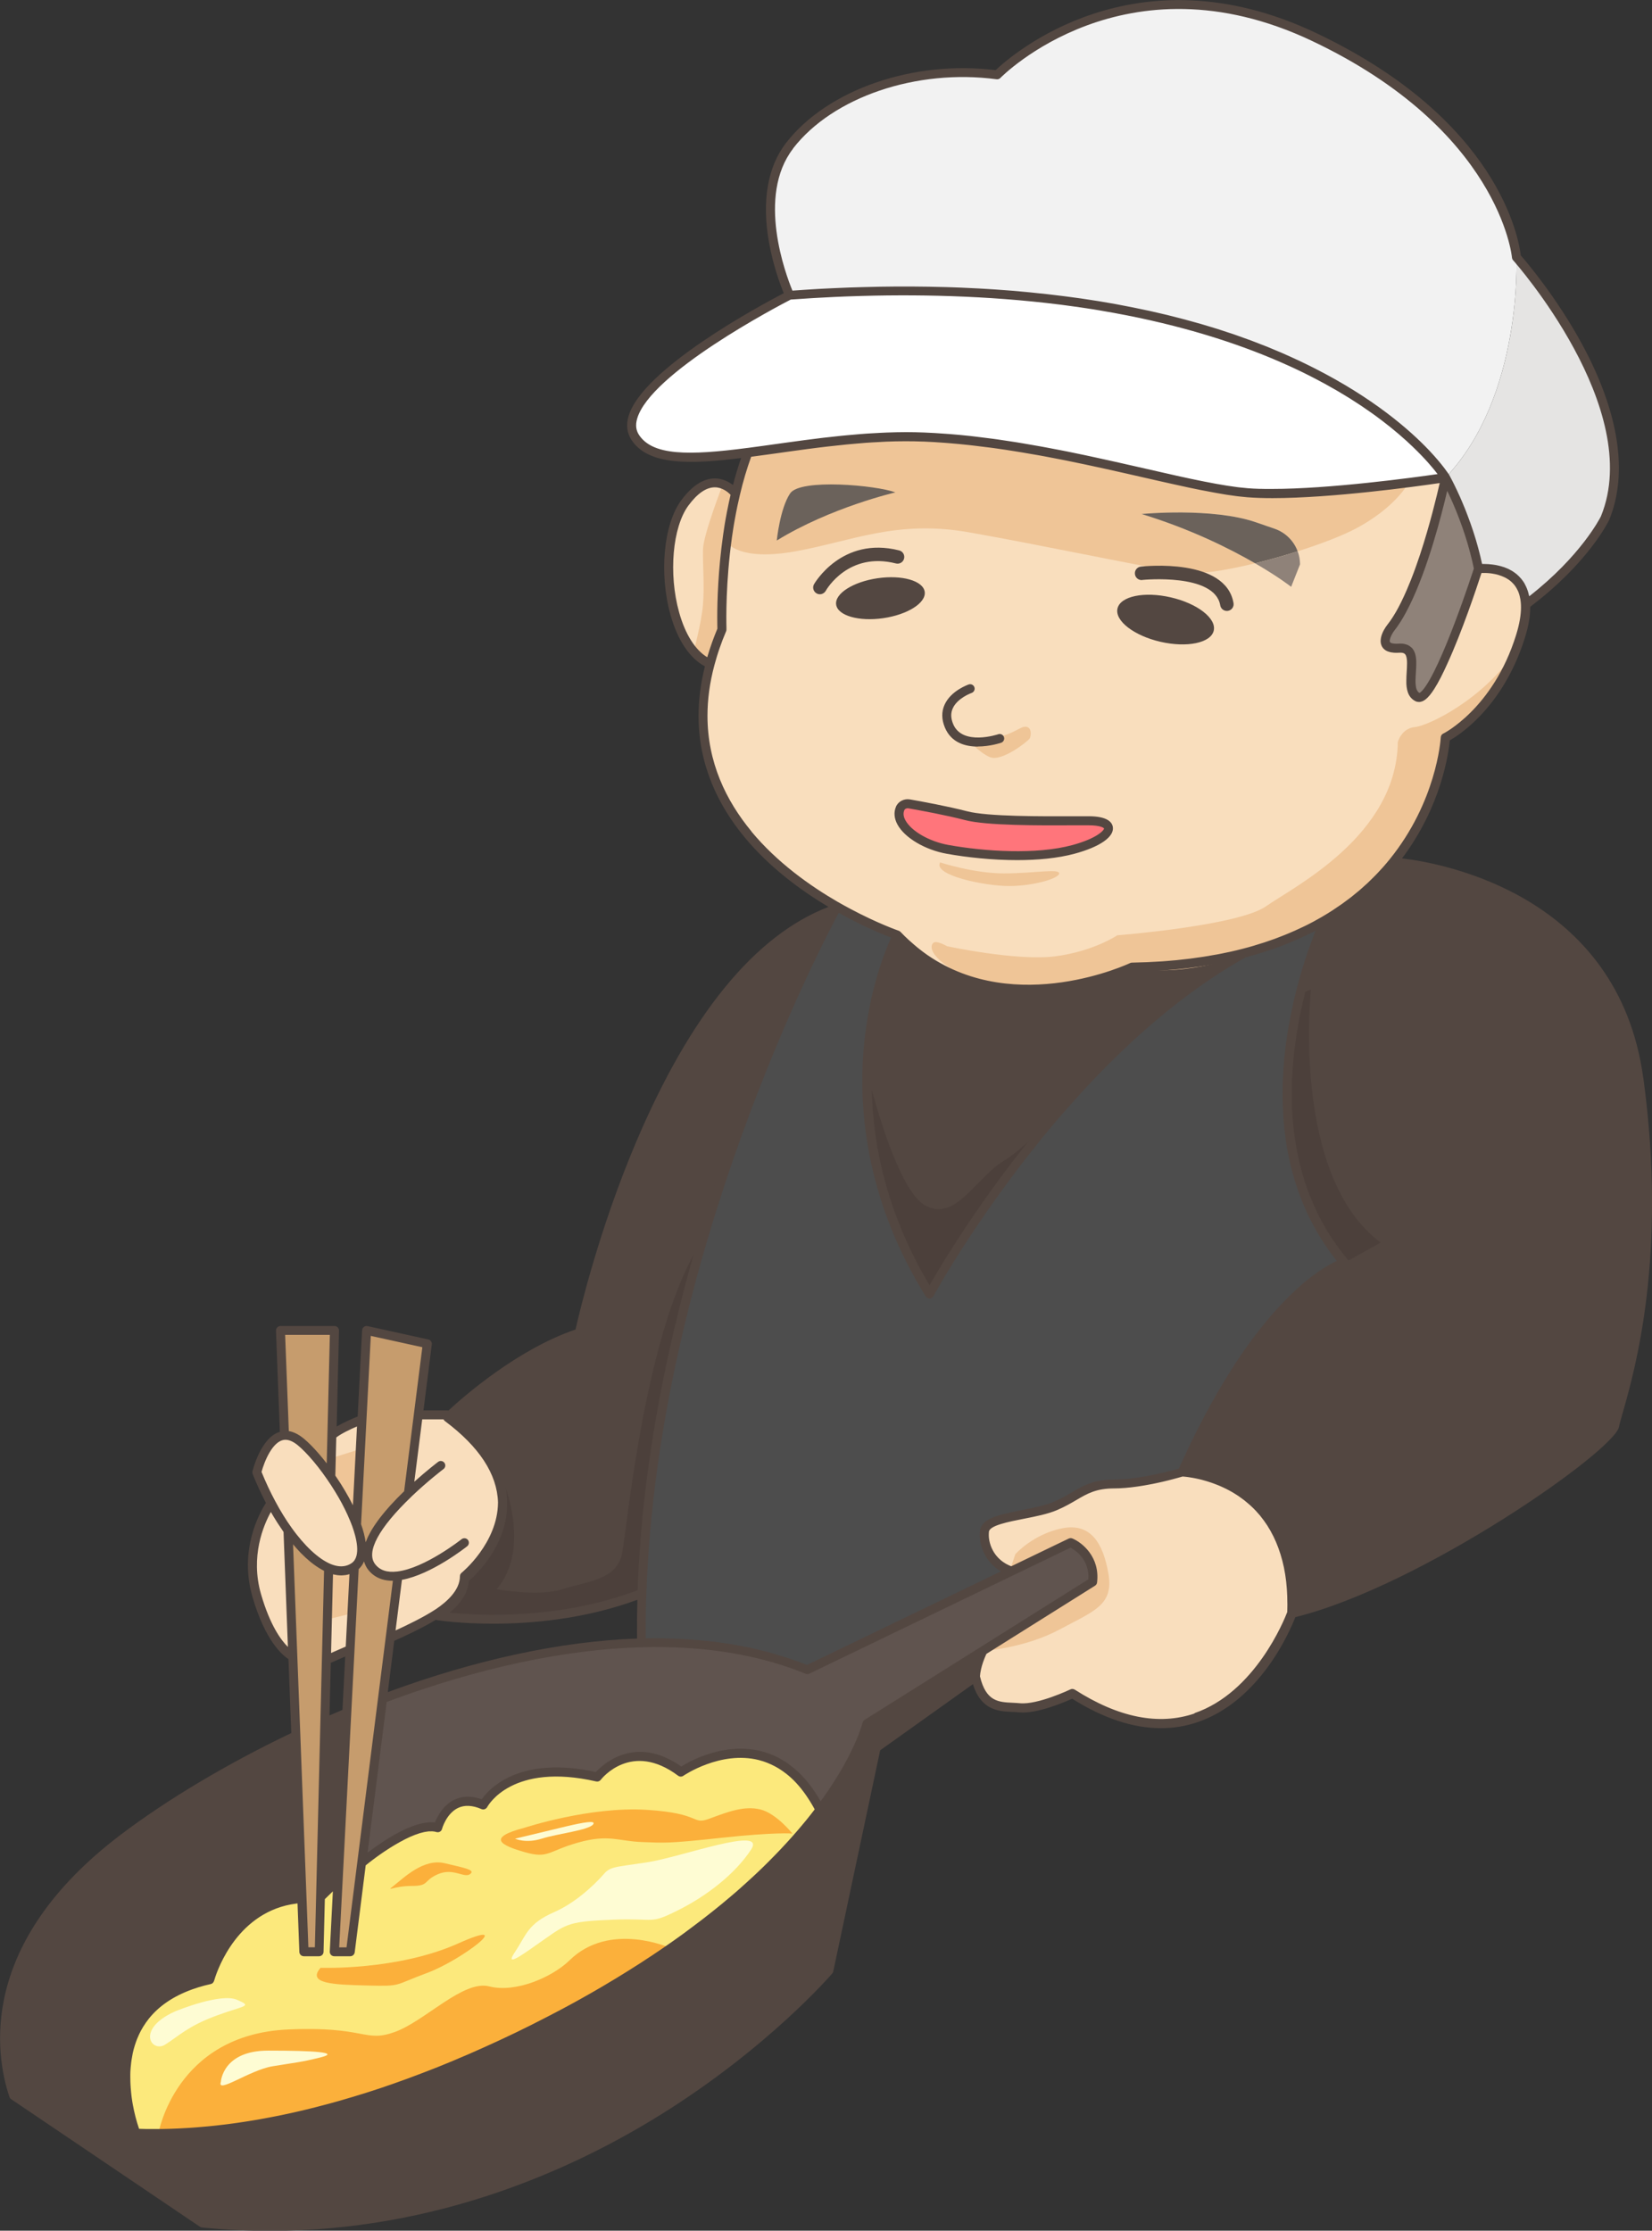 <svg xmlns="http://www.w3.org/2000/svg" id="_&#x30EC;&#x30A4;&#x30E4;&#x30FC;_2" data-name="&#x30EC;&#x30A4;&#x30E4;&#x30FC; 2" viewBox="0 0 368.31 497.3"><rect x="0" y="0" width="368.31" height="497.3" fill="#333333" stroke="none"/><defs><style>      .cls-1 {        fill: #4c403b;      }      .cls-1, .cls-2, .cls-3, .cls-4, .cls-5, .cls-6, .cls-7, .cls-8, .cls-9, .cls-10, .cls-11, .cls-12, .cls-13, .cls-14, .cls-15, .cls-16, .cls-17 {        stroke-width: 0px;      }      .cls-2 {        fill: none;      }      .cls-3 {        fill: #4d4d4d;      }      .cls-4 {        fill: #e5e4e3;      }      .cls-5 {        fill: #fefcd3;      }      .cls-6 {        fill: #efc597;      }      .cls-7 {        fill: #c69c6d;      }      .cls-8 {        fill: #8f8279;      }      .cls-9 {        fill: #fbb03b;      }      .cls-10 {        fill: #f9debd;      }      .cls-11 {        fill: #ff757b;      }      .cls-12 {        fill: #534741;      }      .cls-13 {        fill: #f2f2f2;      }      .cls-14 {        fill: #6b625b;      }      .cls-15 {        fill: #fce97c;      }      .cls-18 {        stroke: #534741;        stroke-linecap: round;        stroke-linejoin: round;        stroke-width: 2px;      }      .cls-18, .cls-17 {        fill: #fff;      }      .cls-16 {        fill: #60544f;      }    </style></defs><g id="_&#x30EC;&#x30A4;&#x30E4;&#x30FC;_1-2" data-name="&#x30EC;&#x30A4;&#x30E4;&#x30FC; 1"><g><g><g><path class="cls-13" d="M322.27,106.49s-30.49-49.13-146.25-40.66c0,0-9.6-20.9,0-33.32,9.6-12.42,29.36-18.07,46.3-15.81,0,0,27.67-28.8,70.59-8.47,42.92,20.33,45.18,49.13,45.18,49.13,0,0,1.45,30.95-15.82,49.13Z"></path><path class="cls-4" d="M357.85,115.52s-4.49,9.44-17.7,19.29c-.38-9.3-10.53-8-10.53-8-2.26-11.29-7.35-20.32-7.35-20.32,17.27-18.18,15.82-49.13,15.82-49.13,0,0,29.93,33.31,19.76,58.16Z"></path><path class="cls-18" d="M340.15,134.81c-.39.29-.78.58-1.18.87"></path><path class="cls-8" d="M329.62,126.81s-9.79,30.5-13.56,28.62c-3.76-1.89,1.51-11.3-4.14-10.92-5.65.38-1.88-4.52-1.88-4.52,7.15-9.03,12.23-33.5,12.23-33.5,0,0,5.09,9.03,7.35,20.32Z"></path><path class="cls-10" d="M329.62,126.81s-9.79,30.5-13.56,28.62c-3.76-1.89,1.51-11.3-4.14-10.92-5.65.38-1.88-4.52-1.88-4.52,7.15-9.03,12.23-33.5,12.23-33.5,0,0-29.36,4.51-44.04,3.38-14.68-1.13-44.05-11.29-72.28-12.42-13.72-.55-27.71,1.97-39.24,3.47-1.12,2.98-2.02,6.06-2.74,9.14-3.64,15.28-3.01,30.31-3.01,30.31-1.12,2.62-1.99,5.16-2.64,7.62-7.51,28.02,13.2,45.45,28.08,54.04h.01c7.62,4.4,13.7,6.48,13.7,6.48,21.08,22.21,52.33,7.15,52.33,7.15,9.55-.16,17.79-1.31,24.91-3.15,7.06-1.83,13.01-4.35,18.03-7.27h.01c6.57-3.85,11.53-8.4,15.29-13.04,10.89-13.47,11.59-27.74,11.59-27.74,0,0,11.49-5.65,16.76-22.59.89-2.86,1.21-5.18,1.12-7.06-.38-9.3-10.53-8-10.53-8Z"></path><path class="cls-10" d="M160.96,140.37c-1.12,2.62-1.99,5.16-2.64,7.62-9.79-4.04-12.04-27.2-5.64-35.86,6.4-8.66,11.29-2.07,11.29-2.07-3.64,15.28-3.01,30.31-3.01,30.31Z"></path><path class="cls-12" d="M270.6,140.59c-.63,2.74-5.94,3.85-11.87,2.49-5.92-1.36-10.22-4.69-9.59-7.42.63-2.74,5.94-3.86,11.87-2.49,5.93,1.36,10.22,4.68,9.59,7.42Z"></path><path class="cls-12" d="M196.94,137.81c-5.45.79-10.16-.55-10.52-3.01-.36-2.46,3.77-5.09,9.22-5.89,5.45-.79,10.16.55,10.52,3.01.36,2.46-3.77,5.09-9.22,5.89Z"></path><path class="cls-12" d="M359.96,317.87c-.79,4.52-43.71,35.02-71.94,41.79,1.13-30.68-24.47-31.43-24.47-31.43,18.44-41.42,36.14-46.69,36.14-46.69-25.73-30.57-4.72-75.42-4.31-76.3h.01c6.57-3.85,11.53-8.4,15.29-13.04,0,0,48.49,2.57,54.7,48.31s-4.63,72.85-5.42,77.36Z"></path><path class="cls-12" d="M67.33,423.26c-16.17,1.1-20.54,18.1-20.54,18.1-27.76,6.21-16.44,34.22-16.44,34.22-8.57-.33-15.23-1.7-19.84-3.39l-7.48-5.05c-2.26-6.77-8.66-32.23,24.47-57.34,9.93-7.52,23.3-15.66,38.45-22.84l1.38,36.3Z"></path><path class="cls-2" d="M3.03,467.14l7.48,5.05c-4.43-1.6-6.96-3.5-7.48-5.05Z"></path><path class="cls-10" d="M65.27,369.24s-4.64-1.86-8.03-13.53,3.2-20.6,3.2-20.6c1.19,2.24,2.46,4.29,3.77,6.11l1.06,28.02Z"></path><path class="cls-11" d="M239.37,189.36c-8.75,2.38-20.93,1.29-28.12,0-6.41-1.15-12.05-5.56-10.57-9.1.33-.78,1.21-1.17,2.04-1.03,2.52.44,8.51,1.54,12.65,2.62,5.36,1.41,20.25,1.13,27.35,1.13s5.4,3.99-3.35,6.37Z"></path><path class="cls-12" d="M277.35,212.51c-41.72,23.4-70.09,76-70.09,76-26.54-42.92-7.15-80-7.15-80,21.08,22.21,52.33,7.15,52.33,7.15,9.55-.16,17.79-1.31,24.91-3.15Z"></path><path class="cls-15" d="M182.82,403.47c-10.16,13.53-29.82,32.4-67.23,50.5-37.01,17.9-65.96,22.37-85.24,21.61,0,0-11.32-28.01,16.44-34.22,0,0,4.37-17,20.54-18.1l.45,11.88h3.39l.3-12.16,3.91-3.8-.82,15.96h3.57l2.5-19.77s11.34-9.59,16.99-7.9c0,0,2.26-8.47,10.16-5.08,0,0,5.65-10.73,25.41-6.21,0,0,7.34-9.56,18.64-1.11,0,0,19.63-13.66,30.99,8.4Z"></path><path class="cls-12" d="M77.31,381.9l-1.92,37.27h-.01s-3.91,3.81-3.91,3.81l.95-38.98c1.61-.72,3.24-1.42,4.89-2.1Z"></path><path class="cls-17" d="M182.83,403.48s0,0,0,0"></path><path class="cls-10" d="M80.68,316.48l-1.21,23.48c-1.24-3.46-3.37-7.31-5.71-10.7l.23-9.27c1.74-1.64,6.69-3.51,6.69-3.51Z"></path><path class="cls-10" d="M78.99,349.31l-.95,18.45-5.28,2.3.5-20.46c2.12.9,4.09.87,5.73-.29Z"></path><path class="cls-12" d="M186.4,202.6c-.65,1.17-40.62,74.05-43.25,152.61-22.13,8.64-44.94,5.1-45.52,5.01,3.1-2.06,5.92-4.87,5.92-8.24,0,0,21.45-17.17-3.77-35.99,0,0,14.31-13.93,29.37-18.83,0,0,17.02-80.7,57.25-94.56Z"></path><path class="cls-2" d="M103.55,343.94s-8.31,6.62-14.83,7.41"></path><path class="cls-2" d="M98.28,326.72s-3.49,2.64-7.24,6.22"></path><line class="cls-2" x1="75.39" y1="419.17" x2="75.38" y2="419.18"></line><path class="cls-9" d="M35.31,475.66s3.76-22.09,28.91-23.22c17.3-.78,17.02,3.01,23.8.56,6.78-2.45,15.25-11.67,21.08-10.16,5.84,1.51,14.07-2.08,17.88-5.82,9.04-8.86,22.61-2.69,22.61-2.69l-12.6,8.13s-50.11,32.19-50.86,32-45.74,2.45-46.31,2.64-4.52-1.44-4.52-1.44Z"></path><path class="cls-9" d="M117,407.45s14.49-4.76,27.11-3.98,9.98,3.49,14.12,1.95,7.72-2.9,11.29-2.03,7.15,5.38,7.15,5.38c0,0-3.58-.38-15.81.94s-12.72,1.13-17.84.94-7.38-1.8-14.16.13-6.59,3.63-11.86,2.13-8.7-3.2,0-5.46Z"></path><path class="cls-9" d="M71.47,438.69s17.1.64,30.66-5.42.76,3.73-6.87,6.55c-7.63,2.82-5.57,3.01-13.28,2.82-7.71-.19-13.6-.4-10.51-3.95Z"></path><path class="cls-9" d="M87.73,420.44c2.28-1.79,6.68-6.18,11.39-5.07s6.96,1.52,5.65,2.45-3.72-1.49-7.13,0-1.81,2.62-5.86,2.62-5.88,1.44-4.05,0Z"></path><path class="cls-12" d="M219.14,368.06c-.41.84-1.52,3.29-1.68,5.73l-22.15,15.8-10.54,49.69s-54.97,64.76-139.67,56.29l-34.59-23.38c4.61,1.69,11.27,3.06,19.84,3.39,19.28.76,48.23-3.71,85.24-21.61,37.41-18.1,57.07-36.97,67.23-50.5,8.67-11.53,10.46-19.18,10.46-19.18l25.86-16.23Z"></path><path class="cls-5" d="M49.24,464.11s.38-6.96,10.54-6.96,16.24.38,11.7,1.51-5.56,1.13-10.7,1.98c-5.14.85-12.51,6.26-11.54,3.48Z"></path><path class="cls-5" d="M114.83,409.9s.85-.18,6.69-1.6c1.66-.4,3.31-.81,4.81-1.16,3.79-.88,6.59-1.39,5.92-.44-.94,1.32-7.91,2.07-11.48,3.2s-5.94,0-5.94,0Z"></path><path class="cls-5" d="M38.88,448.48c.77-.35,10.35-4.2,13.93-2.67s1.88,1.18-4.52,3.53c-6.4,2.34-8.47,4.6-11.48,6.48-3.01,1.88-6.59-3.39,2.07-7.34Z"></path><path class="cls-5" d="M134.32,418.13c1.69-2.03,2.21-1.79,9.86-2.94s26.85-8.31,23.27-2.85-9.91,10.35-16.34,13.55-4.74,1.69-14.34,2.07-10.35.82-15.25,4.27-9.24,6.69-6.69,2.9,2.74-6.23,8.76-8.87,10.73-8.14,10.73-8.14Z"></path><polygon class="cls-6" points="72.99 361.02 78.46 359.68 78.99 349.31 73.26 349.6 72.99 361.02"></polygon><path class="cls-7" d="M73.26,349.6l-.5,20.46-.34,13.94-1.25,51.14h-3.39l-.45-11.88-1.38-36.3-.68-17.72-1.06-28.02c2.98,4.17,6.16,7.14,9.05,8.38Z"></path><polygon class="cls-6" points="73.76 325.1 80.35 323.04 79.47 339.96 73.76 329.26 73.76 325.1"></polygon><path class="cls-7" d="M74.56,296.6l-.57,23.39-.23,9.27c-2.24-3.26-4.68-6.11-6.73-7.81-1.36-1.12-2.57-1.52-3.63-1.45l-.89-23.4h12.05Z"></path><path class="cls-7" d="M95.26,299.58l-2,15.85-2.22,17.51h0c-5.38,5.17-11.31,12.29-8.2,16.37,1.4,1.84,3.53,2.32,5.88,2.04l-1.74,13.78-1.72,13.62-4.63,36.62-2.5,19.77h-3.57l2.75-53.24.73-14.14.95-18.45c2.22-1.57,1.99-5.17.48-9.34t0-.01l1.21-23.48,1.03-19.88,13.55,2.98Z"></path><path class="cls-10" d="M78.99,349.31c-1.64,1.16-3.61,1.19-5.73.29-2.89-1.24-6.07-4.21-9.05-8.38-1.31-1.82-2.58-3.87-3.77-6.11-1.15-2.14-2.22-4.44-3.2-6.88,0,0,1.91-7.93,6.16-8.23,1.06-.07,2.27.33,3.63,1.45,2.05,1.7,4.49,4.55,6.73,7.81,2.34,3.39,4.47,7.24,5.71,10.7t0,.01c1.51,4.17,1.74,7.77-.48,9.34Z"></path><path class="cls-10" d="M288.02,359.66s-14.31,40.1-48.94,17.88c0,0-7.5,3.59-11.78,3.18-3.61-.35-8.1.64-9.84-6.93.16-2.44,1.27-4.89,1.68-5.73h.01s.07-.06.07-.06l24.37-15.3c.76-6.4-4.89-8.76-4.89-8.76l-13.18,6.36c-4.89-1.66-6.33-6.17-6.02-8.9.38-3.39,10.54-3.39,15.81-5.64,5.28-2.26,6.78-4.9,13.14-4.9s15.1-2.63,15.1-2.63c0,0,25.6.75,24.47,31.43Z"></path><path class="cls-6" d="M219.14,368.06s9.29-.61,17.01-4.75,12.17-5.46,10.98-12.42-4.02-11.48-10.42-10.16-10.34,5.74-10.34,5.74l-7.24,21.6Z"></path><path class="cls-16" d="M243.59,352.7l-24.37,15.3-.07.05h-.01s-25.86,16.24-25.86,16.24c0,0-1.79,7.65-10.46,19.18-11.36-22.06-30.99-8.4-30.99-8.4-11.3-8.45-18.64,1.11-18.64,1.11-19.76-4.52-25.41,6.21-25.41,6.21-7.9-3.39-10.16,5.08-10.16,5.08-5.65-1.69-16.99,7.9-16.99,7.9l4.63-36.62c18.66-7.03,38.75-11.98,57.78-12.48,13.09-.36,25.67,1.39,36.93,6l45.55-21.97,13.18-6.36s5.65,2.36,4.89,8.76Z"></path><path class="cls-6" d="M163.97,110.06l-2.81-2.07s-4.37,11.18-4.43,14.54.34,8.2,0,12.28-2.08,10.43-2.08,10.43l3.67,2.75,2.64-7.62,3.01-30.31Z"></path><path class="cls-6" d="M313.78,108.05s-2.95,5.24-11.42,9.74c-3,1.6-7.78,3.45-13.05,5.12-.85-2.32-2.7-4.19-5.12-5.03l-4.14-1.43c-9.79-3.39-25.54-1.86-25.54-1.86,10.93,3.36,19.57,7.66,25.31,10.99-6.65,1.63-12.88,2.6-16.27,2.11-7.75-1.14-31.5-6.21-47.59-9.03-16.09-2.82-25.98,1.98-38.68,4.26-12.71,2.28-15.22-2.03-15.22-2.03-.16-7.11,4.65-19.58,4.65-19.58,0,0-.73-7.22,22.99-8.91,23.72-1.69,124.08,15.65,124.08,15.65Z"></path><path class="cls-14" d="M289.31,122.91c-3.08.98-6.33,1.9-9.49,2.67-5.74-3.33-14.38-7.63-25.31-10.99,0,0,15.75-1.53,25.54,1.86l4.14,1.43c2.42.84,4.27,2.71,5.12,5.03Z"></path><path class="cls-8" d="M289.84,125.82l-1.98,5s-2.83-2.23-8.04-5.24c3.16-.77,6.41-1.69,9.49-2.67.35.91.53,1.9.53,2.91Z"></path><path class="cls-14" d="M199.63,109.77s-14.4,3.32-26.45,10.73c0,0,.72-7.18,2.99-10.52,2.28-3.33,19.12-1.82,23.46-.21Z"></path><path class="cls-17" d="M322.27,106.49s-29.36,4.51-44.04,3.38c-14.68-1.13-44.05-11.29-72.28-12.42-13.72-.55-27.71,1.97-39.24,3.47-12.2,1.59-21.65,2.05-25.14-3.47-6.78-10.73,34.45-31.62,34.45-31.62,115.76-8.47,146.25,40.66,146.25,40.66Z"></path><path class="cls-1" d="M292.27,220.65s-4.49,41.41,15.55,56.37l-8.13,4.52s-17.85-16.82-18.13-27.55c-.28-10.73-.98-18.09,2.29-25.15s8.41-8.19,8.41-8.19Z"></path><path class="cls-6" d="M211.09,210.93s15.68,3.39,24.23,2.26,13.77-4.68,13.77-4.68c0,0,26.98-2.11,33.19-6.48,6.21-4.37,29.08-15.69,29.36-36.6,0,0,.8-3.06,3.79-3.34s15.04-6.02,22.42-16.85c0,0-4.63,14.45-15.57,19.22,0,0-3.09,26.33-22.58,38,0,0-27.19,17.37-47.25,13.2,0,0-21.97,9.16-34.06,3.66s-11.03-8.58-10.28-9.15,2.98.75,2.98.75Z"></path><path class="cls-1" d="M193.31,238.9s6.09,25.82,12.86,29.77,11.42-6.14,17.61-9.88,15.49-14.68,15.49-14.68c0,0,4.17,18.64-7.41,29.36s-29.36,28.66-34.73,15.04-7.06-18.99-7.34-27.46,3.51-22.15,3.51-22.15Z"></path><path class="cls-1" d="M112.06,329.83s6.59,15.18-1.32,24.45c0,0,9.32,1.74,14.68,0s12.14-2.03,13.27-7.96,5.3-51.57,18.04-69.97,2.57,18.87,2.85,28.19-3.95,22.76-4.52,30.58-11.92,20.1-11.92,20.1c0,0-24.46,10.16-45.52,4.45l14.43-29.83Z"></path><path class="cls-10" d="M103.55,351.42c0,3.37-2.82,6.18-5.92,8.24h-.01c-3.8,2.53-10.64,5.47-10.64,5.47l1.74-13.78c-2.35.28-4.48-.2-5.88-2.04-3.11-4.08,2.82-11.2,8.2-16.36h0s2.22-17.52,2.22-17.52h6.52c25.22,18.82,3.77,35.99,3.77,35.99Z"></path><path class="cls-3" d="M299.69,281.54s-17.7,5.27-36.14,46.69c0,0-8.74,2.63-15.1,2.63s-7.86,2.64-13.14,4.9c-5.27,2.25-15.43,2.25-15.81,5.64-.31,2.73,1.13,7.24,6.02,8.9l-45.55,21.97c-11.26-4.61-23.84-6.36-36.93-6-1.29-82.84,42.68-163,43.36-164.23h.01c7.62,4.39,13.7,6.47,13.7,6.47,0,0-19.39,37.08,7.15,80,0,0,28.37-52.6,70.09-76,7.06-1.83,13.01-4.35,18.03-7.27-.41.88-21.42,45.73,4.31,76.3Z"></path></g><path class="cls-6" d="M215.62,164.66s2.45,3,5.08,4.13,8.47-3.56,8.85-4.13.56-2.83-1.13-2.64-3.76,3.22-12.8,2.64Z"></path><path class="cls-6" d="M209.6,192.26s7.47,2.45,14.18,2.45,12.36-1.13,12.36,0-5.79,2.82-11.15,2.82-17.03-2.38-15.39-5.27Z"></path></g><g><path class="cls-12" d="M218.01,166.42c2.67,0,5.01-.78,5.2-.84.52-.18.8-.75.62-1.27-.18-.52-.75-.8-1.27-.62-.08.03-7.99,2.66-10.05-2.26-.54-1.29-.58-2.44-.1-3.5,1.04-2.33,4.18-3.44,4.21-3.45.52-.18.8-.75.62-1.27-.18-.52-.75-.8-1.27-.62-.16.06-3.98,1.39-5.38,4.52-.71,1.57-.68,3.29.08,5.1,1.42,3.38,4.55,4.23,7.34,4.23Z"></path><path class="cls-12" d="M199.74,125.61c.81.21,1.62-.28,1.82-1.08.2-.8-.28-1.62-1.08-1.82-12.83-3.26-18.94,7.44-19,7.54-.4.72-.14,1.63.58,2.04.23.13.48.19.73.19.52,0,1.03-.28,1.31-.77.2-.36,5.09-8.77,15.64-6.1Z"></path><path class="cls-12" d="M254.68,129.29c.16-.02,16.14-1.58,17.37,5.66.12.73.76,1.25,1.48,1.25.08,0,.17,0,.25-.02.82-.14,1.37-.91,1.23-1.73-1.72-10.13-19.88-8.22-20.66-8.13-.82.09-1.42.83-1.32,1.66.09.82.82,1.42,1.66,1.33Z"></path><path class="cls-12" d="M366.37,240.35c-5.55-40.89-44.76-47.92-53.79-48.99,8.85-11.74,10.39-23.62,10.64-26.3,1.01-.58,3.39-2.08,6.16-4.85,3.63-3.63,7.92-9.42,10.6-18.06.82-2.62,1.18-4.84,1.18-6.74,0-.05,0-.09,0-.14,12.93-9.77,17.41-18.95,17.59-19.34,0-.02.02-.03.02-.05,4.28-10.45,2.16-24.02-6.11-39.25-5.6-10.31-12.32-18.22-13.61-19.7-.4-3.49-4.77-30.22-45.71-49.61-40.42-19.14-67.9,5.03-71.37,8.32-18.38-2.29-37.54,4.35-46.74,16.25-4.1,5.31-5.41,12.95-3.79,22.1.94,5.29,2.56,9.59,3.3,11.37-5.14,2.68-31.72,16.94-34.64,27.54-.52,1.88-.31,3.59.63,5.08,3.77,5.96,13.63,5.49,24.5,4.13-.69,1.98-1.29,4-1.81,6.02-.93-.72-2.31-1.47-4.05-1.47h0c-2.58,0-5.1,1.64-7.49,4.88-3.93,5.32-4.97,16.29-2.4,25.51,1.58,5.67,4.29,9.71,7.68,11.5-.97,3.87-1.42,7.55-1.42,11.04,0,10.94,4.36,19.95,10.3,27.11,5.57,6.72,12.52,11.81,18.66,15.48-16.39,6.32-30.82,23.98-42.92,52.52-8.36,19.72-12.7,38.27-13.47,41.7-12.97,4.4-25.04,15.01-28.34,18.06-.06-.01-.11-.03-.17-.03h-5.39l1.86-14.72c.06-.51-.27-.99-.78-1.1l-13.55-2.98c-.29-.06-.59,0-.82.18-.23.18-.38.45-.39.74l-.99,19.24c-1,.4-3.04,1.27-4.68,2.24l.52-21.4c0-.27-.1-.53-.28-.72-.19-.19-.45-.3-.72-.3h-12.05c-.27,0-.53.11-.72.31s-.29.46-.28.73l.86,22.55c-4.23,1.26-6.02,8.48-6.1,8.81-.05.2-.03.41.04.61.91,2.26,1.91,4.42,2.96,6.44-1.38,2.13-6.06,10.42-3,20.95,2.82,9.69,6.57,12.92,8.02,13.85l.63,16.5c-14.13,6.74-27.61,14.77-38.03,22.66-31.93,24.2-27.99,48.94-24.81,58.45.07.21.21.39.39.51l7.48,5.05s0,0,0,0l34.59,23.38c.14.09.3.15.46.17,5.17.52,10.22.76,15.16.76,37.1,0,67.36-13.62,87.06-25.87,24.18-15.04,38.17-31.36,38.31-31.52.11-.13.18-.28.22-.44l10.46-49.31,20.67-14.74c1.87,5.87,5.72,6.05,8.86,6.19.5.02.99.04,1.47.09,3.88.38,9.99-2.22,11.8-3.04,6.96,4.38,13.59,6.57,19.81,6.57,2.81,0,5.54-.45,8.17-1.35,13.93-4.75,20.6-20.34,21.78-23.4,28.27-7.02,71.25-37.15,72.17-42.46.1-.57.4-1.62.81-3.06,2.73-9.57,9.99-34.99,4.62-74.61ZM176.81,33.1c8.86-11.47,27.52-17.81,45.38-15.43.32.04.63-.07.85-.3.27-.28,27.66-28.05,69.44-8.26,41.83,19.81,44.59,48.02,44.61,48.31.02.22.11.43.25.59.29.33,29.37,33.11,19.59,57.08-.24.49-4.52,8.88-15.99,17.84-.02-.12-.07-.23-.09-.34-.07-.29-.14-.56-.23-.83-.06-.17-.12-.34-.18-.51-.11-.27-.22-.52-.35-.77-.07-.14-.14-.28-.21-.41-.02-.04-.04-.09-.07-.13-.18-.29-.38-.56-.59-.82-.05-.06-.1-.12-.15-.18-.27-.31-.55-.6-.85-.86-.01-.01-.02-.03-.04-.04-.04-.03-.08-.05-.11-.08-.23-.19-.46-.36-.71-.52-.06-.04-.11-.07-.16-.11-.28-.17-.56-.32-.84-.46-.06-.03-.12-.06-.19-.09-.26-.12-.53-.23-.79-.32-.04-.01-.07-.03-.11-.04,0,0-.01,0-.02,0-.03-.01-.07-.02-.1-.03-.35-.12-.69-.21-1.04-.29-.11-.02-.21-.04-.31-.07-.28-.06-.55-.11-.81-.14-.1-.01-.19-.03-.29-.04-.29-.04-.56-.06-.82-.08-.05,0-.09,0-.14-.01-.31-.02-.6-.03-.86-.03-.16,0-.31,0-.45,0-.05-.22-.1-.43-.15-.65-.07-.33-.15-.65-.22-.97-.08-.35-.17-.7-.26-1.04-.08-.32-.16-.64-.25-.95-.09-.34-.19-.67-.28-1-.09-.31-.18-.62-.27-.93-.09-.32-.19-.62-.29-.93-.1-.31-.19-.61-.29-.91-.09-.29-.19-.57-.29-.85-.1-.3-.21-.61-.31-.9-.09-.26-.18-.51-.28-.76-.11-.3-.22-.6-.33-.89-.09-.23-.17-.44-.25-.66-.12-.3-.23-.6-.35-.89-.07-.18-.15-.36-.22-.53-.12-.3-.25-.61-.37-.89-.06-.13-.11-.25-.16-.38-.14-.32-.27-.63-.4-.92-.03-.07-.06-.14-.1-.21-.15-.33-.3-.66-.44-.96,0,0,0,0,0-.01-.98-2.1-1.69-3.38-1.77-3.52,0,0,0,0,0,0,0,0,0,0,0,0,0,0-.01-.02-.01-.03-.13-.21-1.48-2.33-4.51-5.54-4.44-4.68-12.48-11.67-25.6-18.33-1.15-.58-2.31-1.15-3.47-1.7-.02,0-.04-.02-.05-.02-1.15-.54-2.3-1.06-3.46-1.57-.25-.11-.5-.21-.75-.32-.93-.4-1.87-.8-2.81-1.18-.37-.15-.75-.29-1.12-.43-.83-.33-1.66-.65-2.5-.97-.44-.16-.88-.31-1.32-.47-.78-.28-1.56-.57-2.34-.84-.47-.16-.95-.31-1.43-.47-.76-.25-1.51-.51-2.27-.75-.5-.16-1-.3-1.51-.46-.74-.23-1.48-.46-2.23-.67-.53-.15-1.06-.29-1.58-.44-.73-.2-1.45-.41-2.18-.6-.55-.15-1.09-.28-1.64-.42-.72-.18-1.43-.37-2.15-.55-.56-.14-1.12-.26-1.68-.39-.71-.17-1.42-.34-2.13-.49-.57-.13-1.14-.24-1.71-.36-.7-.15-1.41-.3-2.11-.44-.58-.12-1.17-.22-1.75-.34-.69-.13-1.39-.27-2.08-.4-.6-.11-1.19-.21-1.79-.31-.68-.12-1.37-.24-2.05-.35-.61-.1-1.21-.19-1.82-.28-.68-.1-1.36-.21-2.03-.31-.61-.09-1.22-.17-1.83-.25-.67-.09-1.35-.19-2.02-.27-.61-.08-1.23-.15-1.84-.22-.67-.08-1.33-.16-2-.24-.61-.07-1.23-.13-1.84-.19-.66-.07-1.33-.14-1.99-.21-.61-.06-1.22-.11-1.84-.17-.66-.06-1.32-.12-1.98-.18-.62-.05-1.24-.09-1.85-.14-.65-.05-1.29-.1-1.94-.14-.63-.04-1.25-.08-1.87-.12-.63-.04-1.27-.08-1.9-.11-.62-.03-1.25-.06-1.87-.09-.63-.03-1.25-.06-1.88-.09-.62-.03-1.24-.05-1.85-.07-.62-.02-1.24-.05-1.86-.06-.62-.02-1.23-.03-1.85-.04-.61-.01-1.22-.03-1.83-.04-.62-.01-1.23-.02-1.85-.02-.6,0-1.19-.02-1.79-.02-.61,0-1.21,0-1.82,0-.59,0-1.19,0-1.78,0-.6,0-1.18.01-1.77.02-.59,0-1.18.01-1.76.02-.59,0-1.18.02-1.77.04-.57.01-1.14.02-1.71.04-.59.02-1.17.03-1.75.05-.56.02-1.13.03-1.68.05-.57.02-1.14.04-1.71.07-.55.02-1.11.04-1.65.07-.56.03-1.12.05-1.68.08-.54.03-1.08.05-1.62.08-.55.03-1.09.06-1.64.1-.53.03-1.06.06-1.59.1-.53.03-1.06.07-1.58.11-.4.03-.81.05-1.21.08-1.46-3.53-8.05-21.04.15-31.66ZM315.87,153.79s0-.01,0-.02c-.13-.29-.2-.65-.24-1.04,0-.05,0-.11-.01-.16-.01-.14-.02-.29-.03-.44,0-.07,0-.13,0-.2,0-.11,0-.23,0-.35,0-.19,0-.38.02-.57,0-.1,0-.21.01-.31.01-.26.03-.53.05-.8,0,0,0-.02,0-.03.02-.29.04-.58.05-.87,0-.09,0-.18.01-.26,0-.21.01-.42.02-.62,0-.07,0-.14,0-.22,0-.07,0-.13,0-.2,0-.1,0-.21,0-.31,0-.15-.02-.3-.03-.45,0-.09-.02-.19-.03-.28-.02-.15-.04-.29-.07-.44-.02-.11-.05-.22-.08-.32-.03-.11-.06-.22-.1-.33-.05-.15-.12-.29-.19-.43-.03-.06-.05-.12-.08-.18,0-.01-.02-.02-.03-.03-.12-.2-.26-.39-.43-.56,0,0-.01,0-.02-.01-.02-.02-.05-.03-.07-.05-.16-.15-.34-.28-.54-.39-.03-.02-.05-.04-.08-.06-.04-.02-.09-.03-.13-.05-.17-.08-.34-.14-.53-.19-.08-.02-.16-.05-.24-.06-.25-.05-.51-.08-.79-.08-.01,0-.02,0-.03,0-.13,0-.26,0-.39.01-.17.01-.33.02-.48.02-.05,0-.1,0-.14,0-.14,0-.26,0-.38-.02-.04,0-.09,0-.13-.01-.13-.02-.25-.04-.35-.06-.02,0-.03,0-.05-.01-.08-.02-.15-.05-.2-.07-.02,0-.04-.02-.06-.03-.04-.02-.06-.03-.08-.05-.02-.01-.03-.02-.05-.03l-.09-.11s-.03-.09-.04-.15c0-.03,0-.05,0-.08,0-.01,0-.03,0-.05,0-.07,0-.15.03-.24,0-.03.01-.06.02-.09.02-.08.04-.17.07-.26.01-.03.02-.07.04-.1.03-.09.07-.17.1-.26.02-.04.04-.09.06-.14.05-.11.11-.23.17-.33.13-.25.27-.46.37-.61l.04-.06s.06-.09.09-.13v-.02s.02,0,.02,0h0s0,0,0,0c.21-.27.42-.55.63-.84.06-.09.12-.18.18-.27.15-.22.3-.44.44-.66.07-.11.14-.21.21-.32.15-.24.3-.48.44-.73.05-.09.11-.18.16-.27.2-.34.4-.7.59-1.06.02-.03.03-.06.05-.1.19-.35.37-.7.55-1.07.03-.05.05-.1.08-.15,4.17-8.38,7.23-20.36,8.47-25.71.07.14.14.29.21.44.05.1.1.21.15.31.08.17.16.35.25.54.07.14.13.29.2.44.12.27.25.55.38.85.09.2.18.41.27.63.08.19.16.38.24.57.1.23.19.46.29.7.08.21.17.41.25.63.14.35.28.71.42,1.08.07.18.14.37.21.56.12.31.23.63.35.96.06.16.12.32.18.49.16.46.32.94.48,1.43.05.17.11.33.16.5.13.4.25.8.38,1.21.04.15.09.29.13.44.16.54.31,1.09.46,1.64.04.13.07.27.11.41.12.47.24.95.36,1.43.03.14.07.28.1.42.13.54.25,1.09.36,1.65-.07.21-.17.53-.32.97-.9,2.73-3.23,9.59-5.75,15.73-1.26,3.07-2.57,5.96-3.75,8.04-.59,1.04-1.15,1.87-1.62,2.4-.23.26-.44.44-.58.53l-.12.06s-.02-.01-.02-.02c-.24-.15-.42-.38-.55-.67ZM142.42,96.89c-.63-1-.76-2.14-.39-3.48,2.82-10.22,31.71-25.31,34.27-26.63.11,0,.22-.02.33-.02,1.47-.11,2.92-.2,4.36-.29.41-.02.82-.05,1.23-.07,1.3-.07,2.58-.14,3.86-.2.86-.04,1.72-.08,2.6-.11.3-.01.59-.02.89-.03,14.37-.51,30.44-.19,46.69,1.84.13.02.27.03.41.05.88.11,1.77.23,2.65.36.55.08,1.1.15,1.64.23.49.07.98.15,1.47.22.92.14,1.84.28,2.74.44.08.01.15.03.23.04,15.64,2.63,28.11,6.49,37.84,10.53.24.1.48.2.72.3.58.24,1.14.49,1.7.73.86.38,1.71.76,2.56,1.15.26.12.51.24.76.36,1,.47,1.99.95,2.97,1.45.99.5,1.93,1,2.86,1.5.19.1.38.2.56.3.89.49,1.75.97,2.59,1.46.15.09.29.17.44.26.78.46,1.54.92,2.27,1.37.1.06.2.12.29.18.78.49,1.54.98,2.27,1.47.15.1.3.2.45.3.72.49,1.43.97,2.1,1.45.06.04.11.08.17.12.65.46,1.27.92,1.87,1.38.1.07.2.15.3.22.62.47,1.22.94,1.79,1.4.09.07.18.14.26.21,1.17.95,2.25,1.87,3.22,2.75.06.05.11.1.17.15.49.44.96.88,1.39,1.3,0,0,.02.02.02.02,2.78,2.66,4.57,4.81,5.54,6.09-5.54.8-24.1,3.32-37,3.31-.23,0-.45,0-.68,0-.23,0-.46,0-.69,0-.32,0-.63-.01-.94-.02-.13,0-.26,0-.38,0-.42-.01-.83-.03-1.23-.05-.02,0-.03,0-.05,0-.42-.02-.83-.05-1.23-.08,0,0-.02,0-.03,0-.63-.05-1.31-.12-2-.2-.14-.02-.28-.03-.42-.05-.7-.09-1.42-.19-2.17-.31-.1-.02-.2-.03-.31-.05-.68-.11-1.39-.23-2.12-.36-.16-.03-.32-.06-.49-.09-.78-.14-1.58-.3-2.4-.46-.23-.05-.46-.09-.69-.14-.7-.14-1.41-.29-2.14-.44-.19-.04-.37-.08-.56-.12-.86-.18-1.73-.38-2.62-.57-.29-.06-.59-.13-.88-.2-1.99-.44-4.04-.91-6.17-1.4-1.05-.24-2.13-.49-3.22-.73-.1-.02-.21-.05-.32-.07-.74-.17-1.49-.34-2.24-.51-.71-.16-1.43-.32-2.16-.48-.07-.02-.15-.03-.22-.05-1.29-.29-2.6-.57-3.93-.86-.43-.09-.87-.18-1.3-.28-1.32-.28-2.66-.56-4.01-.83-.41-.08-.82-.16-1.23-.24-1.06-.21-2.12-.41-3.19-.61-.5-.09-1.01-.19-1.51-.28-1.32-.24-2.64-.47-3.97-.69-.53-.09-1.05-.17-1.58-.26-1.34-.21-2.69-.42-4.04-.61-.37-.05-.73-.1-1.1-.15-1.28-.17-2.56-.33-3.84-.48-.4-.05-.79-.09-1.19-.14-1.5-.16-2.99-.3-4.49-.42-.33-.03-.67-.05-1-.07-1.59-.12-3.19-.22-4.78-.28-1.33-.05-2.65-.08-3.98-.08-1.44,0-2.89.04-4.33.09-.44.02-.88.04-1.33.06-1.01.05-2.02.1-3.02.17-.49.03-.98.07-1.47.11-1,.08-1.99.17-2.98.26-.43.04-.85.08-1.28.12-1.37.14-2.74.29-4.09.45-.11.01-.22.03-.34.04-1.28.16-2.54.32-3.79.48-.5.07-.98.13-1.47.2-.94.13-1.87.25-2.79.38-.76.11-1.49.21-2.24.31-.87.12-1.72.24-2.57.36-1.23.17-2.44.34-3.63.49-.03,0-.07,0-.11.01-13.02,1.7-21.15,1.75-24.17-3.01ZM151.4,136.48c-2.38-8.54-1.46-18.98,2.08-23.78,1.99-2.69,3.96-4.05,5.87-4.06,0,0,.01,0,.02,0,1.69,0,2.97,1.1,3.51,1.67-.12.51-.23,1.02-.34,1.52-.03.13-.05.25-.08.38-.11.52-.22,1.05-.32,1.57-.03.15-.06.29-.09.44-.1.53-.19,1.06-.29,1.58-.05.29-.1.58-.15.87-.04.23-.07.46-.11.68-.11.68-.21,1.35-.3,2.01,0,0,0,0,0,.01-1.1,7.79-1.29,14.61-1.29,18.24,0,1.28.02,2.15.03,2.54-.03.08-.06.16-.09.23-.37.89-.72,1.78-1.03,2.65-.06.16-.12.32-.17.48-.33.94-.63,1.86-.9,2.78-.02.08-.05.15-.07.23-2.71-1.64-4.92-5.15-6.28-10.04ZM167.57,185.39c-5.72-6.91-9.84-15.44-9.84-25.83,0-3.55.48-7.33,1.56-11.33h0s0,0,0,0c.16-.61.34-1.23.53-1.85.02-.06.04-.13.06-.19.17-.56.35-1.11.55-1.67.04-.11.08-.22.12-.34.18-.51.37-1.02.56-1.54.24-.62.5-1.25.77-1.89.06-.14.09-.28.08-.43,0,0,0-.06,0-.17,0-.06,0-.16,0-.25-.05-1.93-.16-10.14,1.2-19.9.01-.08.02-.16.03-.24.09-.64.19-1.29.29-1.94.04-.27.08-.54.13-.8.05-.28.1-.57.15-.86.08-.43.15-.87.24-1.3.04-.22.08-.43.12-.65.1-.51.2-1.02.31-1.53.04-.18.08-.36.12-.54.13-.61.27-1.23.42-1.85h0c.67-2.86,1.5-5.7,2.5-8.46,1.06-.14,2.14-.29,3.24-.44.62-.09,1.26-.18,1.89-.26.27-.04.52-.07.79-.11.74-.1,1.51-.21,2.27-.32.82-.11,1.65-.23,2.48-.34.64-.09,1.28-.17,1.92-.26.77-.1,1.55-.2,2.33-.3.66-.08,1.33-.17,2-.24.76-.09,1.53-.17,2.3-.25.69-.07,1.37-.15,2.06-.22.78-.08,1.57-.14,2.35-.21.67-.06,1.35-.12,2.03-.17.93-.07,1.86-.11,2.78-.16.54-.03,1.07-.07,1.61-.09,1.45-.06,2.9-.09,4.35-.09,1.3,0,2.61.02,3.91.07.05,0,.1,0,.15,0,1.56.06,3.13.16,4.7.28.34.03.68.05,1.02.08,1.47.12,2.95.26,4.42.42.4.04.8.09,1.2.14,1.24.14,2.49.3,3.73.46.37.05.73.1,1.1.15,1.35.19,2.69.39,4.03.61.54.09,1.08.17,1.61.26,1.31.22,2.61.44,3.9.67.53.1,1.05.19,1.57.29,1.01.19,2.02.38,3.02.58.46.09.92.18,1.38.27,1.3.26,2.59.53,3.87.8.48.1.97.2,1.45.31,1.29.28,2.57.56,3.83.83,2.81.62,5.54,1.25,8.14,1.84.36.08.71.16,1.06.24.39.09.76.17,1.14.26.46.11.94.21,1.4.32.97.22,1.92.43,2.86.64.15.03.3.07.45.1,1.01.22,2.01.44,2.98.65.04,0,.08.02.12.03.93.2,1.83.39,2.72.56.11.02.21.04.32.06.88.18,1.74.34,2.58.49.15.03.29.05.43.08.74.13,1.46.25,2.15.37.12.02.24.04.35.06.73.11,1.44.21,2.13.3.19.02.37.05.55.07.68.08,1.35.15,1.98.2.01,0,.02,0,.03,0,1.68.13,3.54.19,5.52.19,13.29,0,31.97-2.58,37.31-3.36-.63,2.77-2.18,9.26-4.37,15.9-.03.08-.05.16-.08.24-.21.63-.43,1.26-.65,1.89-.11.3-.21.61-.32.91-.12.34-.25.68-.37,1.01-.21.55-.41,1.1-.63,1.64-.09.23-.18.46-.28.68-.23.56-.46,1.12-.69,1.66-.39.9-.79,1.76-1.2,2.59-.05.09-.09.19-.14.28-.14.27-.27.54-.41.8-.07.12-.13.25-.2.37-.12.23-.25.45-.37.67-.07.13-.14.25-.22.37-.13.22-.26.43-.39.64-.07.11-.13.21-.2.32-.15.24-.3.46-.46.68-.05.07-.09.14-.14.2-.2.29-.41.57-.62.83-.24.31-1.11,1.51-1.36,2.81,0,0,0,.01,0,.02-.04.21-.06.43-.07.64,0,.02,0,.03,0,.05,0,.01,0,.03,0,.04,0,.32.06.63.18.93,0,.02,0,.04.02.06.01.02.03.05.04.07.02.03.03.07.04.1.02.03.04.06.06.1.04.06.08.13.12.19.05.07.1.13.16.19.04.05.09.09.13.13.06.06.13.11.19.16.06.05.13.09.19.13.06.04.12.07.18.1.04.02.07.05.11.06.03.01.06.01.08.03.24.1.5.18.79.24.07.01.14.02.21.03.3.05.62.08.97.08,0,0,.02,0,.02,0,.21,0,.43,0,.66-.02,0,0,.01,0,.02,0,.12,0,.23,0,.34,0,.04,0,.07,0,.11,0,.11,0,.22.02.31.04,0,0,0,0,0,0,.2.05.36.13.47.24.01.01.02.03.04.04.04.05.08.11.12.17.03.05.06.09.08.15.02.05.04.1.05.15.03.08.06.17.08.28.01.06.02.11.03.17.02.11.04.23.05.36,0,.07.01.15.02.22,0,.13.01.28.01.42,0,.07,0,.15,0,.22,0,.24,0,.5-.02.76,0,.09,0,.18-.01.26-.02.29-.03.59-.05.89-.02.29-.04.58-.05.87,0,.02,0,.05,0,.07-.01.3-.02.61-.02.91,0,.02,0,.04,0,.07,0,.06,0,.12,0,.17,0,.11,0,.21,0,.32,0,.09,0,.17.01.26,0,.12.02.24.03.36,0,.07.01.13.02.2.02.19.05.37.09.54,0,.04.02.07.02.11.19.85.56,1.6,1.23,2.15.02.02.05.04.07.05.17.13.34.25.55.35,0,0,0,0,0,0h0s0,0,0,0c.1.05.23.1.37.13.12.03.25.04.37.05.02,0,.03,0,.05,0,.12,0,.25-.01.39-.04.14-.03.27-.07.39-.12,0,0,0,0,.01,0,.01,0,.02-.01.03-.02.2-.09.39-.2.57-.33.72-.54,1.35-1.35,2.02-2.39.95-1.49,1.94-3.45,2.93-5.66,3.26-7.11,6.44-16.62,7.6-20.19.45-.02,1.12-.02,1.89.06.03,0,.07,0,.1.01.14.02.28.04.42.06.07.01.14.02.22.04.12.02.25.04.38.07.09.02.18.04.28.06.12.03.23.05.35.09.09.03.19.06.28.09.42.13.84.29,1.25.49.11.05.22.11.33.17.08.05.17.1.25.15.12.07.23.14.35.22.08.06.16.12.24.18.11.08.21.17.31.26.08.07.16.15.24.23.09.09.18.19.27.29.07.09.15.17.22.26.08.1.16.21.23.33.07.1.13.2.19.3.08.13.15.28.22.42.05.09.1.18.14.28.1.23.19.49.27.75.03.1.05.2.08.3.05.21.1.42.14.64.02.1.03.2.05.3.05.33.08.67.1,1.04h0c0,.19.01.38.01.58,0,1.63-.32,3.66-1.09,6.14-2.58,8.3-6.67,13.8-10.11,17.24-1.72,1.72-3.27,2.91-4.38,3.68-.56.38-1.01.66-1.31.83-.15.09-.27.15-.34.19l-.08.04h-.02s0,0,0,0c-.33.16-.54.49-.56.85v.03c-.04.74-1.02,14.34-11.37,27.13,0,0,0,.01-.01.02-.49.6-.99,1.19-1.51,1.78-.15.17-.32.34-.48.52-.38.42-.76.84-1.16,1.24-.18.18-.36.36-.54.54-.39.39-.79.79-1.19,1.17-.19.18-.39.35-.59.53-.41.37-.82.75-1.24,1.11-.22.19-.44.37-.67.55-.41.34-.83.69-1.25,1.02-.27.21-.55.41-.83.62-.39.3-.78.59-1.19.88-.37.26-.76.52-1.15.78-.32.22-.64.44-.97.66-.73.47-1.47.93-2.25,1.38l-.02.02s0,0,0,0c-.64.37-1.29.73-1.95,1.09-.14.08-.3.15-.44.23-.53.28-1.07.56-1.62.82-.14.07-.29.14-.43.2-.56.27-1.13.54-1.7.79-.13.06-.27.11-.4.17-.59.26-1.19.52-1.8.76-.14.06-.29.11-.43.17-.6.24-1.2.47-1.81.7-.2.07-.41.14-.61.21-.56.2-1.13.4-1.7.59-.33.11-.67.21-1.01.31-.46.14-.91.29-1.37.43-.81.24-1.63.47-2.47.68h0c-.91.24-1.84.46-2.78.67-.19.04-.39.08-.59.12-.76.16-1.53.33-2.31.47-.18.03-.36.06-.54.09-.81.15-1.62.29-2.44.42-.16.03-.33.05-.49.07-.85.13-1.7.25-2.57.36-.18.02-.36.04-.54.06-.85.1-1.71.2-2.58.29-.25.02-.5.04-.75.06-.81.07-1.62.15-2.44.2-.41.03-.83.05-1.24.07-.68.04-1.35.08-2.04.11-.88.04-1.78.06-2.69.08-.23,0-.46.02-.69.02-.15,0-.29.04-.42.1-.28.13-25.27,11.88-45.1-1.74-.08-.06-.16-.11-.24-.17-.55-.38-1.09-.79-1.63-1.22-.15-.12-.29-.23-.44-.35-.49-.4-.97-.82-1.45-1.25-.16-.14-.32-.28-.48-.42-.62-.57-1.23-1.17-1.83-1.8,0,0-.02-.01-.03-.02-.01-.01-.02-.02-.03-.03-.1-.09-.22-.17-.35-.21-.11-.04-4.67-1.62-10.74-4.86-.02-.01-.05-.02-.07-.04-.42-.22-.84-.46-1.28-.69-.02-.01-.04-.02-.06-.03-.45-.25-.91-.51-1.37-.78,0,0,0,0,0,0,0,0-.02,0-.03-.01-6.28-3.63-13.6-8.85-19.31-15.74ZM292.92,208.51s0,.02,0,.02c-.13.33-.27.69-.41,1.06-.02.06-.04.12-.07.18-.14.36-.27.75-.42,1.14-.03.08-.06.16-.09.24-.15.41-.29.83-.45,1.28-.02.06-.04.12-.06.19-.15.46-.31.93-.47,1.42,0,.02-.01.04-.02.07-.16.5-.32,1.02-.49,1.55-.02.08-.05.16-.07.24-.16.52-.31,1.05-.47,1.59-.03.1-.06.2-.08.3-.16.56-.32,1.13-.47,1.71-.02.07-.04.14-.06.21-.16.59-.31,1.2-.47,1.82,0,.03-.02.06-.02.1-.15.63-.3,1.27-.45,1.92-.02.1-.05.2-.07.31-.14.64-.28,1.28-.41,1.94-.02.12-.05.23-.07.35-.13.67-.27,1.36-.39,2.05-.01.07-.02.14-.04.2-.12.69-.24,1.4-.35,2.11,0,.06-.02.11-.03.17-.11.72-.21,1.45-.31,2.19-.02.12-.03.24-.05.36-.09.72-.17,1.45-.25,2.19-.01.13-.02.25-.04.38-.07.76-.14,1.52-.19,2.29,0,.07,0,.13-.01.2-.05.76-.09,1.53-.13,2.31,0,.07,0,.15-.01.22-.03.78-.05,1.56-.05,2.35,0,.14,0,.27,0,.41,0,.78,0,1.55.03,2.34,0,.13,0,.27.01.4.03.81.06,1.62.11,2.43,0,.06,0,.12.01.17.05.8.12,1.6.21,2.41,0,.09.02.19.03.28.09.81.19,1.61.3,2.42.02.15.04.29.06.44.12.8.25,1.6.41,2.4.03.14.05.27.08.41.16.83.34,1.66.54,2.48.01.04.02.09.03.13.2.81.41,1.63.65,2.44.03.11.06.21.09.32.24.8.49,1.6.77,2.4.05.15.1.3.15.44.28.79.57,1.58.89,2.37.05.13.11.26.16.38.34.82.69,1.63,1.07,2.44.01.02.02.05.03.07.38.8.78,1.59,1.21,2.38.06.11.12.23.18.34.42.77.87,1.53,1.33,2.29.09.14.18.28.26.43.47.75.97,1.5,1.49,2.25.08.12.17.23.25.35.55.78,1.13,1.55,1.73,2.31-.14.07-.29.14-.46.22-.02,0-.03.02-.05.03-1.13.56-2.74,1.49-4.73,2.97-.02.02-.05.04-.08.06-.26.2-.53.4-.81.62-.04.03-.07.06-.11.09-.27.21-.54.43-.82.66-.04.04-.09.08-.13.11-.28.23-.56.47-.84.72-.05.04-.1.09-.14.13-.29.25-.58.51-.87.78-.05.05-.11.1-.16.15-.29.27-.59.55-.89.84-.07.07-.15.15-.22.22-.29.28-.58.56-.87.86-.08.08-.16.17-.24.25-.29.3-.59.6-.89.92-.08.09-.17.19-.26.28-.3.32-.6.64-.91.98-.1.11-.2.23-.3.34-.3.33-.6.67-.9,1.02-.11.12-.22.26-.33.39-.3.35-.6.7-.9,1.07-.12.15-.24.3-.36.45-.3.36-.59.73-.89,1.11-.13.16-.26.34-.39.5-.3.38-.6.77-.9,1.17-.14.18-.27.37-.41.55-.3.4-.6.8-.9,1.22-.14.2-.29.41-.44.62-.3.42-.59.84-.89,1.27-.16.23-.32.47-.47.7-.29.43-.59.86-.88,1.31-.17.25-.34.52-.5.78-.29.45-.58.89-.87,1.35-.18.28-.36.57-.53.86-.29.46-.57.92-.86,1.4-.18.3-.37.62-.55.93-.29.48-.57.96-.86,1.45-.19.33-.38.68-.58,1.02-.28.49-.56.98-.85,1.5-.2.36-.4.74-.6,1.11-.28.51-.55,1.01-.83,1.53-.21.39-.42.81-.63,1.21-.27.52-.54,1.04-.82,1.58-.21.42-.43.85-.64,1.28-.27.55-.54,1.09-.82,1.65-.22.44-.43.91-.65,1.36-.27.57-.54,1.13-.81,1.71-.22.48-.45.98-.67,1.46-.23.51-.47,1.01-.7,1.53-.19.05-.45.12-.74.2-.07.02-.14.04-.22.06-.11.03-.23.06-.34.09-.12.03-.23.06-.36.09-.12.03-.24.06-.36.09-.14.04-.29.07-.44.11-.13.03-.26.06-.4.1-.16.04-.33.08-.51.12-.14.03-.28.07-.43.1-.19.04-.39.09-.58.13-.14.03-.27.06-.42.09-.26.06-.52.11-.78.17-.1.02-.19.04-.28.06-.36.07-.72.15-1.1.21-.12.02-.24.04-.36.06-.26.05-.52.1-.79.14-.15.03-.3.05-.45.07-.24.04-.48.08-.73.11-.16.02-.32.05-.48.07-.24.03-.48.06-.72.09-.16.02-.32.04-.48.06-.24.03-.48.05-.72.07-.15.01-.3.03-.45.04-.26.02-.51.04-.77.05-.13,0-.25.02-.38.02-.38.02-.75.03-1.11.03-4.59,0-6.84,1.32-9.44,2.84-1.21.71-2.45,1.44-4.09,2.14-1.89.81-4.51,1.32-7.05,1.83-4.85.96-9.04,1.78-9.36,4.62-.02.17-.03.36-.04.54,0,.06,0,.13,0,.19,0,.13,0,.26,0,.39,0,.08,0,.16.01.24,0,.12.02.25.03.38,0,.09.02.17.03.26.02.13.04.26.06.39.02.09.03.17.05.26.03.14.06.27.1.41.02.08.04.17.06.25.05.17.1.33.16.5.02.06.03.11.05.17.08.22.17.44.27.67.03.06.06.13.09.19.07.16.15.32.24.48.04.08.09.16.14.25.08.14.16.28.25.41.06.09.11.17.17.26.09.13.18.26.28.39.06.08.13.17.2.25.11.13.22.26.33.38.07.08.14.15.21.23.13.14.28.27.43.4.06.06.12.11.19.17.22.18.44.36.68.53.03.02.07.04.1.07.19.13.38.26.58.38l-43.24,20.86c-1.28-.52-2.6-1-3.93-1.44-.46-.16-.94-.29-1.41-.44-.88-.28-1.76-.56-2.67-.81-.58-.16-1.17-.3-1.75-.45-.82-.21-1.63-.41-2.46-.6-.64-.14-1.29-.26-1.94-.39-.8-.16-1.6-.31-2.41-.45-.69-.12-1.38-.22-2.08-.32-.8-.12-1.6-.23-2.41-.32-.72-.09-1.44-.16-2.17-.23-.81-.08-1.63-.15-2.46-.21-.74-.05-1.48-.1-2.23-.14-.85-.04-1.7-.07-2.56-.1-.74-.02-1.48-.04-2.23-.05-.31,0-.61-.02-.92-.02-.76,0-1.52,0-2.29.02-.04-3.31,0-6.61.11-9.91,0-.03.01-.06.02-.09,2.52-75.32,39.56-145.57,42.88-151.72.04.03.09.05.13.07.11.06.21.12.32.18.88.49,1.74.94,2.56,1.36,0,0,0,0,0,0,3.96,2.04,7.12,3.32,8.68,3.91-1.29,2.81-4.73,11.19-5.99,23.24-.94,9.02-.7,21.3,3.68,35.13.03.08.05.16.08.25.16.51.33,1.02.5,1.53.07.2.14.4.21.6.14.41.29.82.44,1.23.11.29.22.58.33.88.13.34.25.67.38,1.01.14.36.28.72.43,1.08.11.28.23.56.34.85.17.41.35.82.52,1.23.1.24.21.49.32.73.19.44.4.88.6,1.33.1.22.2.45.31.67.22.46.44.92.67,1.39.1.21.2.42.31.63.23.47.48.94.72,1.42.11.21.21.41.32.62.25.48.51.96.78,1.44.11.2.22.41.33.61.28.5.57,1.01.86,1.51.1.18.2.36.31.54.4.69.82,1.37,1.24,2.06.17.28.46.45.78.47.02,0,.04,0,.07,0,0,0,.02,0,.03,0h0c.27,0,.52-.12.7-.31.06-.06.11-.13.15-.21,0-.01.03-.05.06-.1.28-.51,1.65-2.98,4.01-6.8.01-.02.03-.04.04-.07.36-.58.74-1.19,1.14-1.83.02-.02.03-.05.05-.08.4-.64.83-1.31,1.28-2.01.03-.05.07-.1.1-.15.67-1.04,1.38-2.13,2.15-3.28.1-.15.2-.29.3-.44.17-.26.34-.51.52-.77.1-.14.19-.29.29-.43.19-.28.38-.56.57-.84,0,0,.01-.02.02-.03.28-.41.56-.83.85-1.25.17-.25.35-.5.52-.75.13-.19.26-.37.39-.56.15-.22.31-.45.47-.67.16-.23.32-.46.49-.69.12-.17.24-.34.36-.51.2-.29.41-.57.62-.87.13-.18.27-.37.4-.55.2-.28.41-.56.61-.85.15-.2.3-.41.45-.61.2-.27.39-.54.59-.81.19-.25.38-.51.56-.76.17-.23.34-.45.51-.68.18-.24.36-.48.54-.72.19-.25.38-.5.57-.76.16-.21.33-.43.49-.65.21-.28.42-.56.64-.84.2-.26.41-.53.61-.79.18-.24.36-.47.55-.71.22-.28.44-.56.66-.84.18-.23.35-.45.53-.68.22-.28.45-.57.68-.85.18-.23.36-.45.54-.68.22-.28.45-.56.68-.84.19-.24.38-.47.57-.71.2-.25.41-.49.61-.74.22-.27.45-.54.67-.82.21-.25.41-.49.62-.74.23-.27.45-.54.68-.81.23-.27.46-.54.7-.81.21-.25.42-.5.64-.75.22-.26.45-.52.68-.78.23-.26.46-.53.69-.79.23-.27.47-.53.71-.8.23-.25.45-.51.68-.76.26-.3.53-.59.8-.89.2-.23.41-.45.61-.68.26-.28.52-.57.78-.85.22-.24.44-.48.66-.72.25-.27.5-.54.75-.8.24-.25.47-.51.71-.76.26-.28.53-.55.79-.82.23-.24.47-.49.7-.73.25-.26.5-.51.75-.77.26-.26.51-.52.77-.78.26-.26.52-.52.78-.78.25-.25.5-.5.76-.75.28-.28.57-.56.85-.83.24-.23.48-.47.72-.7.27-.26.54-.51.8-.77.26-.25.53-.5.79-.75.26-.25.53-.5.8-.74.27-.25.54-.51.81-.76.27-.25.54-.49.81-.74.28-.25.55-.5.83-.75.27-.24.55-.48.82-.72.28-.25.56-.49.84-.74.27-.24.55-.47.82-.7.29-.25.58-.5.87-.74.27-.23.55-.46.82-.68.3-.25.59-.49.89-.74.28-.23.56-.46.85-.69.29-.24.59-.48.88-.71.28-.22.56-.44.84-.66.31-.24.61-.48.92-.72.28-.22.56-.43.85-.64.31-.23.61-.47.92-.7.29-.22.59-.43.88-.65.3-.22.61-.45.91-.67.28-.2.57-.4.86-.61.32-.23.64-.46.96-.68.29-.2.58-.39.87-.59.32-.22.64-.44.97-.66.3-.2.6-.39.9-.59.32-.21.64-.42.96-.63.3-.19.59-.37.89-.56.33-.21.65-.41.98-.62.29-.18.58-.35.88-.53.34-.2.68-.41,1.02-.61.29-.17.58-.34.87-.5.33-.19.65-.38.98-.56.05-.01.09-.03.14-.04,1.24-.33,2.44-.68,3.61-1.04.21-.07.42-.13.63-.2,1.23-.39,2.42-.81,3.57-1.25.14-.05.28-.11.43-.17,2.46-.95,4.76-1.98,6.91-3.09.09-.05.2-.09.29-.14-.01.03-.02.06-.03.08-.12.29-.24.6-.37.93ZM238.7,345.03c1.11.61,4.23,2.72,3.95,7.06l-23.95,15.04s-.1.07-.12.08c0,0-.01,0-.02.01l-25.81,16.2c-.22.14-.38.36-.44.62,0,0-.02.09-.05.2-.01.05-.02.09-.04.15-.01.04-.03.1-.05.15-.02.08-.05.16-.08.27-.02.06-.05.15-.07.22-.04.11-.07.22-.12.35-.03.09-.07.19-.1.29-.05.14-.1.28-.15.43-.04.11-.09.24-.14.36-.06.16-.12.32-.19.5-.05.14-.12.28-.18.43-.08.19-.15.37-.24.57-.07.16-.14.33-.22.49-.09.21-.18.42-.28.64-.08.18-.17.37-.26.56-.11.23-.22.46-.33.7-.1.2-.2.41-.31.62-.12.25-.25.5-.38.75-.12.22-.24.45-.36.69-.14.26-.29.53-.44.8-.13.24-.28.49-.42.75-.16.28-.32.57-.5.86-.15.26-.31.53-.47.8-.18.3-.37.6-.56.91-.17.28-.35.56-.54.85-.2.31-.41.63-.62.95-.2.3-.4.6-.6.9-.22.33-.45.66-.69.99-.22.31-.44.63-.67.95-.09.13-.2.27-.29.4-.14-.24-.28-.47-.42-.71-.07-.12-.15-.25-.22-.38-.23-.37-.47-.74-.71-1.09-.07-.1-.13-.19-.2-.29-.18-.26-.35-.51-.53-.75-.1-.13-.2-.26-.3-.39-.15-.2-.31-.4-.47-.6-.11-.13-.22-.26-.33-.39-.15-.18-.3-.36-.46-.53-.12-.13-.23-.25-.35-.38-.15-.16-.3-.33-.46-.48-.12-.12-.25-.24-.37-.36-.16-.15-.31-.3-.47-.44-.13-.12-.26-.23-.38-.34-.16-.14-.32-.27-.48-.4-.13-.11-.26-.21-.4-.32-.16-.13-.33-.25-.49-.37-.13-.1-.27-.19-.4-.29-.17-.12-.34-.23-.51-.34-.14-.09-.27-.18-.41-.26-.17-.11-.35-.21-.53-.31-.14-.08-.27-.16-.41-.23-.18-.1-.37-.19-.56-.28-.14-.07-.27-.13-.41-.2-.2-.09-.4-.17-.6-.25-.13-.05-.26-.11-.39-.16-.22-.09-.45-.16-.68-.24-.11-.04-.22-.08-.33-.11-.34-.11-.69-.21-1.04-.29-8.09-2.01-15.62,2.09-17.77,3.43-10.08-7.11-17.25-.69-19.03,1.22-16.95-3.68-23.7,3.61-25.45,6.08-2.26-.8-4.32-.76-6.12.11-2.49,1.21-3.77,3.71-4.3,5.05-.35-.04-.72-.05-1.1-.03-.09,0-.19.01-.28.02-.3.02-.6.06-.91.11-.09.02-.18.03-.27.05-.38.07-.77.16-1.16.27,0,0-.01,0-.02,0-.44.13-.88.27-1.32.44,0,0,0,0-.01,0-.42.16-.84.33-1.27.52-.05.02-.1.05-.15.07-.42.19-.83.39-1.24.6,0,0-.02,0-.02.01-.88.45-1.75.94-2.58,1.45,0,0-.02.01-.03.02-.4.25-.8.5-1.18.75-.01,0-.02.01-.03.02-1.17.76-2.22,1.52-3.09,2.17-.02.01-.04.03-.06.04-.1.07-.2.15-.3.22l4.25-33.58c20.16-7.54,39.82-11.76,56.89-12.2,1.72-.05,3.41-.06,5.08-.03,11.69.19,22.24,2.18,31.45,5.95.12.05.25.07.38.07,0,0,0,0,.01,0,.14,0,.29-.03.42-.1l45.55-21.97s0,0,0,0l10.78-5.2,1.95-.94ZM169.66,416.68c-.26.25-.53.51-.8.77-.26.25-.52.5-.79.74-.27.26-.56.52-.84.77-.27.25-.55.5-.83.76-.29.26-.58.52-.88.79-.29.25-.57.51-.86.77-.3.26-.61.53-.92.8-.3.26-.59.52-.9.77-.31.27-.64.54-.96.8-.31.26-.62.52-.94.79-.33.27-.66.54-1,.81-.32.26-.65.53-.98.79-.34.27-.69.55-1.04.82-.34.27-.67.53-1.02.8-.36.28-.72.56-1.09.83-.35.27-.7.54-1.06.8-.37.28-.75.56-1.12.84-.37.27-.73.54-1.1.82-.38.28-.78.56-1.16.84-.38.27-.76.55-1.15.82-.4.28-.81.57-1.22.85-.39.27-.78.55-1.18.82-.42.29-.84.57-1.27.86-.41.28-.81.55-1.23.83-.43.29-.88.58-1.32.86-.42.28-.84.55-1.26.83-.46.29-.93.59-1.39.88-.43.27-.85.54-1.28.81-.47.29-.96.59-1.44.89-.44.27-.88.55-1.33.82-.49.3-1,.6-1.51.9-.45.27-.89.54-1.35.81-.53.31-1.07.62-1.6.93-.46.26-.9.53-1.37.79-.54.31-1.09.61-1.64.92-.48.27-.95.53-1.43.8-.56.31-1.14.62-1.71.93-.48.26-.96.52-1.45.78-.63.33-1.27.67-1.91,1-.45.24-.9.47-1.36.71-.71.37-1.45.74-2.18,1.11-.4.2-.79.4-1.19.61-1.14.57-2.3,1.14-3.47,1.71-1.22.59-2.43,1.16-3.63,1.72-.43.2-.84.39-1.27.58-.77.35-1.54.71-2.3,1.05-.54.24-1.06.47-1.6.71-.63.28-1.27.57-1.9.84-.59.25-1.17.5-1.75.74-.56.24-1.13.48-1.68.72-.62.26-1.22.5-1.83.75-.51.21-1.03.42-1.54.63-.64.26-1.28.5-1.92.75-.46.18-.93.37-1.39.54-.66.25-1.32.5-1.97.74-.42.16-.85.32-1.27.48-.68.25-1.36.49-2.03.73-.38.14-.77.28-1.14.41-.69.24-1.38.48-2.06.71-.35.12-.7.24-1.05.36-.7.23-1.39.46-2.08.68-.32.1-.64.21-.96.31-.71.23-1.41.44-2.11.65-.29.09-.59.18-.88.27-.71.21-1.41.42-2.11.62-.27.08-.54.16-.81.24-.71.2-1.42.4-2.12.59-.25.07-.49.14-.74.2-.71.19-1.41.37-2.11.55-.23.06-.45.12-.68.18-.71.18-1.41.35-2.11.52-.2.05-.41.1-.62.15-.71.17-1.4.33-2.1.48-.19.04-.38.09-.57.13-.7.15-1.38.3-2.07.44-.18.04-.36.08-.53.11-.69.14-1.37.27-2.05.4-.16.03-.32.06-.48.09-.68.13-1.35.25-2.02.37-.15.03-.31.06-.46.08-.66.11-1.31.22-1.96.32-.15.02-.3.05-.45.07-.65.1-1.28.2-1.92.29-.14.02-.29.04-.43.06-.63.09-1.25.17-1.86.25-.14.02-.28.04-.42.05-.6.08-1.2.14-1.79.21-.15.02-.3.03-.44.05-.58.06-1.15.12-1.71.17-.15.01-.3.03-.45.04-.55.05-1.09.1-1.63.14-.16.01-.32.03-.48.04-.52.04-1.03.07-1.54.11-.17.01-.33.02-.5.03-.49.03-.97.05-1.44.08-.18,0-.36.02-.54.03-.45.02-.89.04-1.32.05-.2,0-.4.01-.6.02-.41.01-.81.02-1.21.03-.22,0-.44,0-.65.01-.36,0-.72,0-1.08,0-.24,0-.49,0-.73,0-.31,0-.62,0-.93,0-.27,0-.55,0-.81-.01-.26,0-.52-.01-.78-.02-.17,0-.34-.01-.52-.02-.03-.07-.05-.16-.08-.25,0-.03-.02-.06-.03-.09-.19-.56-.43-1.34-.68-2.3-.01-.04-.02-.08-.03-.12-.09-.35-.18-.71-.26-1.1-.01-.06-.03-.11-.04-.17-.09-.41-.18-.85-.26-1.3,0-.03-.01-.06-.02-.09-.04-.24-.08-.48-.12-.72-.02-.09-.03-.19-.04-.29-.06-.39-.12-.79-.16-1.2-.02-.16-.04-.32-.05-.48-.04-.34-.07-.69-.09-1.04-.02-.21-.03-.42-.04-.63-.01-.22-.02-.43-.03-.65-.01-.35-.02-.71-.02-1.08,0-.2,0-.39,0-.59,0-.39.02-.78.05-1.18.01-.16.03-.32.04-.48.03-.37.07-.75.12-1.13.02-.14.04-.28.06-.42.06-.42.14-.84.22-1.26.02-.12.05-.24.07-.36.1-.46.22-.92.36-1.38.03-.11.07-.22.1-.33.15-.47.31-.94.5-1.41.03-.08.07-.16.1-.23.2-.49.42-.97.67-1.45,0-.01,0-.02.01-.03.05-.09.1-.18.15-.26.13-.24.26-.47.4-.7.12-.2.26-.39.39-.59.07-.11.14-.23.22-.34.19-.26.38-.52.58-.78.03-.04.05-.07.08-.11,2.26-2.83,5.45-4.99,9.51-6.48.09-.03.18-.07.27-.1.34-.12.68-.23,1.03-.34.09-.03.17-.06.26-.09.88-.27,1.79-.51,2.74-.72.32-.07.57-.29.69-.59.02-.05.04-.09.06-.14,0-.01.01-.04.02-.06.28-.99,4.06-13.73,15.97-16.72.04-.01.09-.02.13-.03.34-.08.69-.16,1.04-.22.16-.03.33-.05.49-.08.26-.04.51-.08.78-.12.06,0,.12-.01.17-.02l.41,10.82c.02.54.46.96,1,.96h3.39c.54,0,.99-.43,1-.98l.29-11.75,1.79-1.74-.69,13.42c-.01.27.08.54.27.74.19.2.45.31.73.31h3.57c.5,0,.93-.38.99-.88l2.45-19.38c.05-.04.1-.09.16-.13.11-.09.23-.19.36-.29.11-.09.22-.18.34-.27.14-.11.28-.22.43-.33.12-.09.24-.19.37-.28.17-.13.34-.25.51-.38.12-.09.24-.18.37-.27.19-.14.39-.28.6-.43.12-.08.24-.17.36-.25.22-.15.44-.31.67-.46.11-.07.22-.15.34-.22.25-.16.49-.33.75-.49.11-.07.21-.13.32-.2.26-.17.53-.33.8-.49.1-.06.21-.12.31-.18.27-.16.55-.32.83-.48.1-.06.2-.11.3-.16.28-.15.56-.3.84-.45.1-.05.2-.1.3-.15.28-.14.56-.28.84-.4.1-.05.2-.09.3-.13.27-.12.55-.24.82-.34.11-.04.21-.07.32-.11.26-.1.52-.19.77-.27.11-.04.22-.06.34-.09.24-.07.48-.13.71-.18.13-.03.25-.04.37-.06.21-.03.41-.07.61-.09.15-.01.29,0,.44,0,.16,0,.32-.02.47,0,.29.02.57.07.82.15.26.08.54.05.77-.08.24-.13.41-.35.48-.62,0-.03.93-3.39,3.54-4.66,1.46-.71,3.23-.63,5.25.24.48.21,1.03,0,1.28-.45.22-.41,5.61-9.98,24.3-5.71.38.09.78-.06,1.01-.36.28-.36,6.9-8.66,17.25-.92.34.26.82.27,1.17.02.08-.06,8.27-5.64,16.77-3.52.32.08.63.17.95.27.12.04.23.08.35.12.19.07.39.13.58.21.13.05.26.11.4.17.17.07.34.14.51.22.14.06.27.14.41.2.16.08.32.16.48.24.14.07.27.16.41.23.15.09.31.18.46.27.14.09.27.18.41.27.15.1.29.19.44.29.13.09.27.2.4.3.14.11.29.21.43.32.13.1.26.21.39.32.14.12.28.23.42.36.13.11.25.23.38.35.13.13.27.25.4.38.12.12.24.25.37.38.13.14.26.27.39.42.12.13.24.27.36.41.13.15.26.29.38.45.12.14.23.28.34.43.13.16.25.32.37.48.11.15.22.3.33.45.12.17.24.34.36.52.11.16.21.32.32.48.12.18.23.36.35.54.1.17.21.34.31.51.11.19.23.38.34.57.1.18.2.35.3.53.06.1.11.21.17.32-.09.12-.19.25-.28.37-.15.19-.29.38-.44.57-.17.22-.34.44-.52.66-.16.2-.32.4-.48.6-.18.22-.36.45-.55.67-.17.2-.33.41-.51.61-.19.23-.38.46-.58.69-.18.21-.36.42-.54.63-.2.23-.4.47-.61.7-.19.22-.38.43-.57.65-.21.24-.42.47-.64.71-.2.22-.4.44-.61.67-.22.24-.44.48-.67.72-.21.23-.42.46-.64.69-.23.24-.47.49-.71.74-.22.23-.44.46-.67.69-.24.25-.49.5-.74.75-.24.24-.47.48-.71.72-.25.25-.51.5-.77.76-.25.24-.49.48-.75.73ZM65.93,344.98c.3.34.59.66.89.97.06.07.13.14.19.21.36.37.71.71,1.07,1.04.09.08.18.16.27.24.28.25.56.49.83.72.1.08.2.16.3.24.71.56,1.42,1.04,2.12,1.44.1.06.19.11.29.16.12.06.24.14.36.2l-2.05,83.91h-1.45l-.41-10.92-1.38-36.3s0,0,0-.01l-1.59-41.69-.03-.91c.09.11.19.22.28.33.11.12.21.25.32.37ZM76.77,351.16c.09,0,.17,0,.26-.02.3-.05.59-.11.88-.2l-.83,16.14-3.27,1.43.43-17.53s.08.01.12.02c.22.05.43.09.64.12.09.01.17.03.26.04.28.03.56.05.83.05,0,0,.02,0,.02,0,.22,0,.44-.03.66-.05ZM80.55,349.15c.04-.05.08-.11.12-.16.06-.08.11-.17.16-.25.04-.06.07-.12.11-.19.05-.1.1-.2.14-.3.02-.05.05-.1.07-.15.01.05.04.09.05.13.06.21.14.4.23.6.04.09.07.18.12.27.14.28.3.55.5.8.32.42.68.79,1.07,1.1,1.18.95,2.68,1.42,4.47,1.41l-10.33,81.72h-1.64l.77-14.89s0-.02,0-.03l1.92-37.27s0,0,0-.01l.73-14.11s0,0,0-.01l.86-16.77.06-1.23s.05-.05.08-.08c.07-.06.13-.13.2-.2.04-.04.08-.09.12-.14.06-.07.12-.15.18-.22ZM91.73,333.65s.01-.02.02-.03c3.65-3.48,7.09-6.1,7.13-6.12.44-.33.53-.96.19-1.4s-.96-.53-1.4-.19c-.12.09-2.42,1.84-5.3,4.42l1.76-13.91h4.75c.07.14.16.27.29.37,7.67,5.73,11.66,11.82,11.86,18.13-.04,9.1-8.04,15.65-8.12,15.71-.24.19-.37.48-.37.78,0,3.08-2.91,5.69-5.39,7.35-.03.02-.06.03-.09.05-2.57,1.71-6.63,3.65-8.87,4.67l1.42-11.28c6.57-1.19,14.22-7.22,14.55-7.49.43-.34.5-.97.16-1.41-.34-.43-.97-.5-1.41-.16-.08.06-8.17,6.45-14.32,7.2,0,0,0,0,0,0-2.29.28-3.91-.27-4.97-1.65-2.06-2.71.81-8.04,8.1-15.03ZM142.04,365.29c-16.78.58-35.94,4.69-55.58,11.94l1.44-11.43c1.52-.67,6.02-2.71,9.29-4.7.09.05.19.08.29.09.43.07,5.29.79,12.51.79,8.53,0,20.37-1.02,32.11-5.33-.07,2.87-.1,5.75-.07,8.64ZM74.41,418.71l-1.88,1.82.87-35.9c.93-.41,1.87-.82,2.82-1.22l-1.82,35.3ZM76.34,381.2c-.97.4-1.93.81-2.88,1.23l.29-11.73,3.21-1.4-.61,11.9ZM201.89,211.59c.22.2.45.4.67.6.48.41.96.79,1.44,1.16.14.11.28.22.42.33,3.15,2.38,6.43,4.12,9.74,5.35,5.13,1.91,10.3,2.6,15.12,2.6,12.06,0,21.89-4.31,23.39-4.99.11,0,.21,0,.32-.01,1.39-.03,2.76-.08,4.1-.15.36-.02.71-.04,1.07-.06,1.38-.08,2.74-.19,4.07-.31.08,0,.16-.01.24-.02,1.47-.14,2.9-.32,4.3-.51.24-.03.48-.07.72-.1,1.28-.19,2.53-.39,3.75-.61.1-.02.22-.03.32-.05-.28.18-.56.37-.84.55-.52.33-1.03.67-1.54,1.01-.59.39-1.17.79-1.76,1.2-.51.35-1.02.71-1.52,1.07-.57.41-1.14.83-1.71,1.25-.5.37-1,.74-1.5,1.12-.56.42-1.11.86-1.66,1.29-.49.39-.99.77-1.47,1.17-.55.44-1.09.89-1.63,1.33-.48.4-.96.8-1.44,1.2-.53.45-1.06.91-1.59,1.37-.47.41-.95.82-1.41,1.24-.52.46-1.03.93-1.54,1.4-.46.42-.92.84-1.38,1.26-.51.47-1.01.95-1.51,1.43-.45.43-.9.85-1.34,1.28-.5.48-.98.97-1.47,1.45-.43.43-.87.86-1.3,1.29-.49.49-.96.99-1.44,1.49-.42.43-.84.86-1.25,1.29-.49.52-.97,1.04-1.46,1.56-.78.83-1.54,1.67-2.29,2.5-.44.49-.89.98-1.33,1.47-.43.49-.85.97-1.27,1.46-.39.45-.78.89-1.17,1.34-.42.49-.84.98-1.25,1.48-.37.43-.74.87-1.1,1.3-.41.49-.8.97-1.2,1.46-.36.44-.72.87-1.07,1.31-.39.48-.77.96-1.15,1.44-.34.43-.69.86-1.03,1.29-.37.48-.74.95-1.1,1.42-.33.42-.66.85-.98,1.27-.36.47-.71.93-1.06,1.39-.31.41-.62.82-.93,1.23-.34.46-.68.92-1.01,1.37-.3.4-.59.8-.88,1.2-.32.45-.64.89-.96,1.32-.28.39-.56.78-.84,1.17-.31.43-.61.86-.91,1.28-.27.38-.53.76-.79,1.13-.29.41-.57.82-.85,1.23-.25.37-.5.73-.74,1.09-.27.4-.53.79-.79,1.17-.24.35-.47.7-.7,1.04-.25.37-.49.74-.73,1.1-.22.34-.44.67-.65,1-.23.35-.45.69-.67,1.03-.21.32-.41.63-.61.94-.21.32-.41.64-.61.96-.19.3-.37.59-.56.89-.18.29-.37.59-.55.87-.18.28-.34.55-.5.82-.17.27-.33.54-.49.79-.16.26-.3.5-.45.75-.14.23-.29.48-.42.7-.15.25-.28.48-.42.71-.11.19-.23.39-.34.56-.14.24-.27.46-.4.67-.08.14-.17.29-.25.42-.19.33-.37.63-.52.9-.64-1.07-1.23-2.13-1.81-3.19-.07-.13-.15-.27-.22-.4-.54-1-1.06-2-1.55-3-.09-.18-.17-.35-.26-.53-.48-.98-.94-1.96-1.37-2.93-.08-.17-.15-.34-.22-.5-.44-.99-.85-1.98-1.25-2.96-.04-.11-.08-.21-.13-.32-.39-1-.77-1.99-1.12-2.98-.02-.05-.04-.1-.05-.15-.35-.99-.67-1.98-.98-2.96-.04-.14-.09-.29-.13-.43-.29-.94-.56-1.87-.81-2.8-.05-.17-.09-.34-.14-.5-.24-.92-.47-1.83-.68-2.74-.03-.15-.07-.3-.1-.44-.21-.93-.4-1.86-.58-2.77-.01-.08-.03-.15-.04-.23-.17-.91-.32-1.81-.46-2.71-.01-.08-.03-.16-.04-.24-.13-.9-.25-1.78-.35-2.66-.02-.14-.03-.28-.05-.42-.1-.85-.18-1.69-.25-2.52-.01-.15-.02-.31-.04-.46-.06-.83-.12-1.65-.15-2.46,0-.12-.01-.25-.02-.37-.04-.84-.06-1.68-.07-2.5,0-.04,0-.07,0-.11,0-.82,0-1.62,0-2.41,0-.09,0-.18,0-.27.02-.78.04-1.54.08-2.29,0-.13.01-.26.02-.39.04-.73.08-1.46.14-2.17.01-.13.02-.26.03-.39.06-.71.12-1.42.2-2.11.01-.1.02-.19.03-.28.08-.71.16-1.41.26-2.1,0-.01,0-.03,0-.04.09-.69.2-1.37.31-2.04.01-.09.03-.18.04-.27.1-.63.21-1.24.33-1.85.02-.11.04-.22.06-.33.11-.59.23-1.17.35-1.73.02-.1.04-.19.06-.29.12-.57.25-1.13.38-1.67.01-.06.03-.12.04-.18.13-.54.27-1.07.4-1.58,0-.03.02-.06.02-.09.14-.52.28-1.02.42-1.5.02-.07.04-.14.06-.21.13-.46.27-.91.4-1.34.02-.08.05-.15.07-.23.13-.42.27-.83.4-1.22.02-.06.04-.12.06-.18.13-.4.27-.78.4-1.14,0-.02.02-.05.03-.07.13-.36.26-.71.38-1.03,0-.03.02-.05.03-.08.12-.32.24-.63.36-.91.01-.03.03-.07.04-.1.11-.28.22-.53.31-.77.01-.03.03-.06.04-.09.1-.23.19-.45.28-.64,0,0,0-.01,0-.02.11.1.22.2.32.3.38.37.77.72,1.16,1.07ZM129.46,298.09c.34-.11.6-.4.67-.74.16-.78,16.53-76.46,53.76-92.7-7.62,14.83-39.34,80.44-41.73,149.86-17.54,6.66-35.48,5.67-41.92,5.01,2.69-2.23,4.13-4.61,4.29-7.07,1.7-1.48,8.68-8.12,8.52-17.33,0-.07,0-.14-.01-.21,0-.12.01-.24.01-.36-.11-6.67-3.95-13.04-11.4-18.95,3.67-3.34,15.55-13.52,27.8-17.5ZM82.65,297.81l11.51,2.53-4.06,32.11c-.54.53-1.06,1.04-1.56,1.55-.16.17-.31.32-.46.49-.32.34-.65.68-.95,1.01-.17.19-.33.37-.5.56-.26.3-.53.6-.77.89-.16.19-.32.38-.47.57-.23.28-.45.55-.66.83-.14.19-.28.37-.42.56-.2.27-.38.53-.56.79-.12.18-.24.35-.36.53-.17.27-.33.52-.49.78-.1.16-.2.32-.28.48-.16.28-.3.55-.43.82-.06.13-.14.26-.19.38-.18.39-.34.77-.48,1.14,0,0,0,0,0,0-.02-.18-.06-.38-.09-.57-.02-.1-.03-.2-.05-.31-.06-.28-.12-.58-.2-.88,0-.04-.01-.07-.02-.11-.09-.34-.19-.7-.3-1.07-.02-.05-.04-.11-.05-.16-.1-.31-.2-.62-.31-.94l2.17-41.99ZM78.69,335.6s0,0,0-.01c-.25-.5-.52-1.01-.79-1.52-.08-.15-.17-.31-.26-.46-.2-.36-.4-.73-.62-1.09-.11-.18-.22-.37-.33-.55-.2-.34-.41-.68-.62-1.02-.12-.19-.23-.38-.36-.56-.23-.36-.47-.72-.71-1.07-.08-.12-.16-.24-.24-.36l.21-8.5c1.09-.85,3.11-1.82,4.62-2.46l-.91,17.63ZM73.54,297.58l-.7,28.68s0,0,0-.01c0-.01-.02-.03-.03-.04-.26-.34-.52-.66-.77-.98-.08-.1-.16-.19-.24-.29-.2-.24-.4-.48-.6-.71-.08-.09-.15-.18-.23-.27-.53-.61-1.06-1.18-1.57-1.7-.07-.07-.15-.15-.22-.22-.19-.19-.38-.37-.56-.54-.07-.07-.14-.14-.22-.2-.25-.22-.49-.44-.72-.63-.25-.2-.5-.38-.74-.55-.06-.04-.11-.08-.17-.11-.5-.32-1-.57-1.49-.74-.05-.02-.09-.03-.14-.05-.25-.08-.5-.14-.75-.18,0,0,0,0,0,0l-.82-21.45h9.99ZM63.47,320.98c.88-.06,1.87.35,2.93,1.22.24.2.49.42.75.66.55.51,1.12,1.1,1.71,1.74,1.33,1.47,2.74,3.25,4.08,5.21.31.45.61.89.9,1.34.09.14.17.27.26.41.2.31.4.62.59.94.11.17.21.35.31.52.16.27.33.55.49.82.11.2.22.4.33.59.14.25.28.49.41.74.11.21.22.42.32.63.12.23.24.46.35.68.11.21.2.42.3.63.1.22.21.44.31.66.09.21.18.41.26.61.09.21.19.43.28.64.08.2.15.39.23.58.08.21.16.42.24.62,0,.02.01.04.02.06.87,2.41,2.02,6.67-.12,8.18-.29.21-.6.36-.92.48-1.11.41-2.39.32-3.84-.29-.67-.29-1.36-.68-2.07-1.17-1.42-.99-2.9-2.36-4.37-4.07-.1-.12-.21-.26-.31-.38-.26-.31-.53-.63-.79-.96-.37-.47-.73-.95-1.09-1.46,0,0,0,0,0,0,0,0,0,0,0,0-.65-.9-1.29-1.86-1.9-2.86-.62-1-1.22-2.05-1.79-3.13,0,0,0,0,0,0,0,0,0,0,0,0-1.08-2.01-2.1-4.19-3.03-6.48.59-2.19,2.44-6.97,5.18-7.16ZM64.19,367.16c-1.53-1.5-3.98-4.82-5.99-11.75-2.45-8.44.59-15.47,2.19-18.34,0,.02.02.03.03.05.4.7.81,1.38,1.23,2.04.11.17.21.33.32.5.36.55.72,1.09,1.08,1.61.06.08.11.17.17.26l.06,1.68.91,23.95ZM28.11,410.57c10.12-7.66,23.18-15.47,36.9-22.08l1.29,33.83c-.06,0-.13.02-.19.03-.23.03-.45.06-.68.09-.21.03-.43.06-.64.1-.22.04-.43.08-.64.13-.21.04-.41.09-.62.13-.21.05-.41.1-.61.16-.2.05-.4.11-.6.17-.2.06-.39.12-.58.18-.19.06-.39.13-.58.2-.18.07-.37.14-.55.21-.19.07-.37.15-.56.23-.18.08-.35.15-.52.23-.18.08-.36.17-.54.25-.17.08-.33.17-.49.25-.17.09-.34.18-.51.28-.16.09-.31.18-.47.27-.17.1-.33.2-.49.3-.15.09-.29.19-.44.29-.16.11-.32.22-.47.33-.14.1-.28.2-.41.3-.15.11-.3.23-.45.35-.13.1-.26.21-.39.31-.15.12-.29.24-.43.36-.12.11-.25.21-.37.32-.14.13-.28.25-.41.38-.12.11-.23.22-.34.33-.13.13-.26.26-.39.39-.11.11-.22.22-.32.33-.13.13-.25.27-.37.4-.1.11-.2.22-.3.33-.12.14-.24.28-.35.41-.09.11-.19.22-.28.33-.11.14-.22.28-.33.42-.09.11-.17.22-.26.33-.11.14-.21.28-.31.42-.08.11-.16.22-.24.33-.1.14-.2.28-.29.43-.07.11-.15.22-.22.32-.1.14-.19.29-.28.43-.07.1-.13.21-.2.31-.09.14-.18.29-.26.43-.06.1-.12.2-.18.3-.08.14-.16.29-.25.43-.05.1-.11.19-.16.29-.08.15-.16.29-.23.43-.05.09-.09.18-.14.26-.07.14-.14.28-.21.42-.04.08-.08.17-.12.25-.07.14-.13.27-.2.41-.04.08-.07.16-.11.23-.06.14-.12.27-.18.4-.03.07-.06.14-.09.21-.06.13-.11.26-.17.39-.03.06-.05.12-.08.18-.05.13-.1.26-.15.38-.02.05-.04.1-.06.15-.05.12-.09.23-.13.35-.02.05-.04.1-.05.14-.04.11-.08.21-.11.31-.01.04-.03.08-.04.12-.04.12-.08.22-.11.32,0,.02-.01.04-.02.05-.04.12-.07.22-.11.32-7.89,1.89-13.41,5.72-16.39,11.41-.25.48-.48.98-.69,1.47-.04.1-.08.19-.12.29-.2.48-.37.96-.53,1.44-.03.09-.06.18-.08.27-.15.46-.28.93-.39,1.39-.01.05-.02.09-.04.14-.12.49-.22.99-.3,1.48-.02.1-.04.21-.05.31-.08.48-.14.97-.19,1.45,0,.07-.01.15-.02.22-.04.45-.08.9-.1,1.34,0,.07,0,.14-.01.21-.02.47-.03.94-.02,1.41,0,.1,0,.2,0,.29,0,.46.02.92.05,1.37,0,.04,0,.08,0,.13.03.43.06.85.1,1.26,0,.08.01.16.02.24.04.43.1.84.15,1.25.01.08.02.16.04.25.12.84.27,1.63.42,2.36.01.07.03.13.04.2.08.35.15.69.23,1.02.01.05.03.1.04.15.08.32.16.62.23.9,0,.02,0,.04.01.05.08.3.16.58.24.84.01.04.02.08.04.12.08.25.15.49.22.71,0,0,0,0,0,0-.05,0-.09,0-.14,0-.25-.01-.5-.03-.75-.05-.3-.02-.6-.04-.9-.06-.25-.02-.5-.04-.74-.06-.28-.02-.56-.05-.83-.07-.25-.02-.49-.05-.73-.07-.26-.03-.52-.05-.77-.08-.24-.03-.48-.05-.71-.08-.24-.03-.48-.06-.72-.09-.23-.03-.46-.06-.69-.09-.23-.03-.45-.06-.68-.1-.22-.03-.44-.07-.66-.1-.21-.03-.42-.07-.63-.1-.21-.04-.43-.07-.64-.11-.2-.03-.39-.07-.58-.11-.21-.04-.41-.08-.62-.12-.18-.04-.36-.07-.54-.11-.2-.04-.4-.08-.6-.12-.16-.04-.32-.07-.48-.11-.2-.04-.39-.09-.58-.13-.15-.03-.29-.07-.43-.11-.19-.05-.38-.09-.57-.14-.12-.03-.24-.06-.36-.1-.19-.05-.39-.1-.57-.15-.08-.02-.15-.04-.22-.06-.71-.2-1.36-.4-1.95-.6-.07-.02-.14-.04-.2-.07-.15-.05-.3-.1-.45-.16-.07-.02-.14-.05-.21-.07l-7.09-4.79c-3.02-9.33-6.31-32.76,24.23-55.91ZM194.73,388.75c-.2.15-.35.36-.4.61l-10.49,49.44c-1.62,1.85-15.19,16.96-37.73,30.97-22.01,13.68-57.33,29.07-100.66,24.81l-29.17-19.72c.06.01.12.03.18.04.28.06.56.12.85.18.16.03.32.07.48.1.37.07.74.14,1.13.21.09.02.18.03.28.05.47.08.96.16,1.46.24.18.03.37.05.55.08.34.05.68.1,1.03.14.22.03.44.05.66.08.34.04.68.08,1.02.12.23.03.47.05.71.07.36.04.72.07,1.09.1.24.02.47.04.71.06.41.03.84.06,1.27.09.21.01.41.03.62.04.64.04,1.29.07,1.96.1.01,0,.02,0,.03,0,.61.02,1.23.04,1.86.05.23,0,.46,0,.69.01.42,0,.84.01,1.28.01.14,0,.27,0,.41,0,.19,0,.39,0,.58,0,.2,0,.4,0,.6,0,.4,0,.81-.01,1.23-.02.19,0,.37,0,.56-.01.45-.01.91-.03,1.37-.04.16,0,.32-.01.48-.02.51-.02,1.04-.05,1.57-.08.12,0,.24-.01.36-.02.63-.04,1.26-.08,1.9-.12.03,0,.06,0,.08,0,2.07-.15,4.24-.36,6.51-.63.08,0,.16-.02.23-.03.66-.08,1.33-.17,2.01-.26.16-.02.32-.05.48-.07.6-.08,1.21-.17,1.82-.26.2-.03.41-.06.62-.1.58-.09,1.16-.18,1.75-.28.23-.04.47-.08.7-.12.57-.1,1.15-.2,1.73-.31.26-.05.51-.09.77-.14.57-.11,1.15-.22,1.73-.33.27-.05.54-.11.81-.16.59-.12,1.18-.24,1.77-.37.27-.06.54-.12.82-.18.61-.13,1.23-.27,1.85-.42.27-.06.53-.12.8-.18.66-.16,1.33-.32,2-.48.24-.06.47-.11.7-.17.76-.19,1.52-.39,2.29-.59.16-.04.32-.08.48-.12,1.89-.5,3.81-1.05,5.78-1.64.15-.05.31-.1.46-.14.81-.25,1.63-.5,2.46-.76.3-.09.6-.19.9-.29.69-.22,1.38-.44,2.08-.68.36-.12.73-.25,1.1-.37.65-.22,1.29-.44,1.95-.66.41-.14.81-.29,1.22-.43.63-.22,1.25-.45,1.89-.68.43-.16.86-.32,1.3-.48.62-.23,1.25-.46,1.88-.7.45-.17.9-.34,1.35-.52.63-.24,1.26-.49,1.89-.74.46-.18.92-.37,1.39-.55.64-.26,1.28-.52,1.92-.78.47-.19.94-.39,1.41-.58.66-.27,1.32-.56,1.98-.84.47-.2.93-.4,1.4-.6.7-.3,1.4-.62,2.1-.93.44-.2.89-.39,1.33-.59.78-.35,1.57-.72,2.36-1.08.38-.18.76-.35,1.14-.53,1.17-.55,2.36-1.11,3.55-1.69,11.95-5.78,22.08-11.64,30.65-17.37,3.43-2.29,6.62-4.56,9.57-6.79.74-.56,1.46-1.11,2.17-1.67,11.99-9.35,19.93-17.98,25.1-24.85.02-.02.04-.05.06-.08.01-.02.03-.03.04-.05,0,0,0,0,0,0,7.68-10.21,10.03-17.38,10.52-19.14l22.94-14.4s-.02.08-.03.12c-.12.38-.22.78-.32,1.19,0,0,0,.02,0,.03-.09.39-.15.8-.2,1.21,0,.06-.02.11-.03.17l-21.78,15.53ZM266.33,381.99c-7.99,2.72-16.97.93-26.71-5.31-.16-.1-.35-.16-.54-.16-.15,0-.29.03-.43.1-.07.04-7.31,3.47-11.25,3.09-.51-.05-1.04-.07-1.57-.1-3.22-.14-6.01-.27-7.35-5.9.01-.18.04-.36.06-.55,0-.06.01-.12.02-.18.04-.26.09-.53.15-.79,0-.03.02-.06.02-.1.05-.22.11-.44.17-.66.02-.08.05-.16.07-.24.05-.16.1-.32.15-.48.03-.09.06-.17.09-.26.05-.14.1-.28.15-.4.03-.08.06-.16.09-.24.05-.12.1-.24.14-.35.03-.07.06-.14.09-.21.05-.1.09-.2.13-.3.03-.06.05-.12.08-.17.01-.03.02-.05.04-.08l24.2-15.19c.26-.16.43-.43.46-.73.67-5.66-3.3-8.88-5.5-9.8-.26-.11-.56-.1-.82.02l-3.16,1.52-9.64,4.65c-.07-.03-.15-.06-.22-.08-.12-.05-.25-.11-.37-.16-.12-.06-.24-.12-.36-.18-.11-.06-.22-.12-.33-.18-.11-.07-.22-.14-.33-.21-.1-.07-.2-.13-.3-.2-.1-.07-.2-.15-.3-.23-.09-.07-.18-.14-.26-.22-.09-.08-.18-.17-.27-.25-.08-.08-.16-.15-.23-.23-.08-.09-.16-.18-.24-.27-.07-.08-.14-.16-.2-.24-.07-.09-.14-.19-.21-.28-.06-.08-.12-.16-.17-.25-.06-.1-.12-.19-.18-.29-.05-.08-.1-.17-.14-.25-.05-.1-.1-.2-.15-.3-.04-.08-.08-.16-.12-.25-.05-.1-.09-.21-.13-.31-.03-.08-.07-.16-.09-.24-.04-.11-.07-.21-.1-.32-.02-.08-.05-.15-.07-.23-.03-.11-.05-.22-.08-.33-.02-.07-.04-.14-.05-.22-.02-.11-.04-.22-.05-.32-.01-.07-.02-.14-.03-.21-.01-.11-.02-.22-.03-.33,0-.06-.01-.12-.01-.18,0-.12,0-.23,0-.35,0-.04,0-.09,0-.14,0-.16.02-.31.03-.45.16-1.39,4.37-2.22,7.76-2.88,2.64-.52,5.37-1.06,7.45-1.95,1.75-.75,3.11-1.55,4.31-2.25,2.45-1.44,4.39-2.57,8.43-2.57.39,0,.79-.01,1.19-.03.14,0,.28-.02.42-.03.27-.02.54-.03.81-.05.17-.01.34-.03.5-.05.25-.02.49-.05.74-.07.18-.02.36-.04.55-.07.24-.03.47-.06.7-.09.19-.03.37-.05.56-.08.23-.03.46-.07.69-.11.19-.03.37-.06.55-.09.22-.04.45-.08.67-.12.18-.03.36-.07.54-.1.22-.04.43-.08.64-.12.18-.04.35-.07.53-.11.21-.04.41-.09.61-.13.17-.04.33-.07.5-.11.2-.04.39-.09.58-.13.16-.04.31-.07.46-.11.18-.04.36-.09.53-.13.14-.03.28-.07.42-.1.17-.04.34-.08.5-.13.12-.03.24-.06.35-.09.17-.04.32-.08.48-.13.09-.02.18-.05.26-.07.17-.05.32-.09.47-.13.05-.01.1-.03.15-.04.37-.1.65-.18.81-.23.02,0,.05,0,.07,0,.07,0,.14,0,.25.02.14.01.3.03.49.05.07,0,.16.02.24.03.13.02.26.03.42.06.1.01.21.03.31.05.16.03.32.05.49.08.12.02.26.05.38.07.18.03.35.07.54.11.14.03.3.07.45.1.19.04.38.09.59.14.16.04.33.09.5.14.21.06.41.12.63.18.18.05.36.11.54.17.22.07.44.15.67.22.19.07.38.14.57.21.23.09.46.18.7.27.2.08.4.16.6.25.24.1.48.22.72.33.2.1.4.19.61.29.25.12.49.26.74.39.2.11.4.22.61.34.25.15.51.31.76.47.2.12.39.25.59.38.26.18.53.37.79.57.18.14.37.26.55.41.29.23.58.48.86.72.15.13.3.25.45.39.43.39.86.81,1.27,1.25.31.33.61.67.9,1.02.09.11.17.23.26.34.19.24.39.49.57.74.1.14.19.28.29.42.16.23.33.47.49.71.09.14.17.28.25.42.16.25.31.5.46.76.08.15.16.31.24.46.14.26.28.51.41.77.08.16.15.32.22.48.13.27.25.54.37.81.07.16.13.33.2.5.11.28.23.56.33.84.06.17.12.35.18.53.1.29.2.57.29.86.06.18.1.38.16.56.08.29.17.58.25.88.05.19.09.4.14.59.07.3.14.6.21.9.04.2.07.41.11.61.06.31.12.62.17.94.03.21.06.42.09.63.05.32.09.64.13.96.03.22.04.45.06.67.03.32.07.64.09.97.02.23.03.47.04.71.02.33.04.65.05.99,0,.25,0,.5.01.75,0,.33.02.66.02.99,0,.26,0,.53-.01.8,0,.3,0,.6-.02.91-.65,1.71-7.16,17.93-20.69,22.54ZM359.84,314.41c-.43,1.5-.74,2.59-.86,3.26-.82,3.49-41.12,33.19-69.92,40.68,0-.1,0-.19,0-.29,0-.29,0-.58,0-.87,0-.32,0-.64-.02-.95,0-.28-.02-.57-.03-.85-.01-.31-.03-.62-.05-.93-.02-.28-.04-.55-.06-.82-.03-.3-.05-.61-.09-.91-.03-.27-.06-.53-.09-.8-.04-.29-.08-.59-.12-.88-.04-.26-.08-.52-.12-.77-.05-.29-.1-.57-.16-.85-.05-.25-.1-.5-.15-.75-.06-.28-.12-.55-.19-.83-.06-.24-.12-.48-.18-.72-.07-.27-.15-.54-.23-.8-.07-.23-.14-.47-.21-.7-.08-.26-.17-.52-.26-.78-.08-.23-.16-.45-.24-.67-.1-.25-.2-.5-.3-.75-.09-.22-.18-.43-.27-.65-.11-.25-.22-.49-.34-.73-.1-.21-.19-.41-.29-.61-.12-.24-.25-.48-.38-.71-.11-.19-.21-.39-.32-.58-.14-.24-.28-.47-.43-.7-.11-.18-.22-.36-.33-.54-.16-.24-.32-.47-.49-.7-.11-.16-.22-.32-.34-.48-.19-.25-.39-.5-.58-.75-.1-.13-.2-.26-.3-.39-.31-.37-.62-.73-.95-1.08-.42-.45-.86-.87-1.3-1.28-.14-.13-.28-.25-.42-.37-.31-.27-.62-.54-.94-.79-.15-.12-.3-.24-.46-.36-.33-.25-.66-.49-.99-.72-.12-.09-.25-.18-.37-.26-.45-.3-.91-.58-1.36-.84-.08-.05-.17-.09-.25-.14-.37-.21-.75-.41-1.12-.6-.15-.08-.3-.15-.45-.22-.31-.15-.62-.29-.92-.42-.15-.06-.3-.13-.44-.19-.34-.14-.67-.27-1-.4-.09-.04-.19-.07-.28-.11-.42-.15-.82-.29-1.22-.41-.11-.04-.22-.07-.33-.1-.29-.09-.57-.17-.84-.24-.14-.04-.27-.07-.4-.1-.25-.06-.49-.12-.72-.17-.12-.03-.23-.05-.34-.08-.28-.06-.55-.11-.81-.16-.04,0-.09-.02-.13-.03-.3-.05-.57-.1-.82-.13-.09-.01-.18-.02-.27-.04-.09-.01-.19-.03-.28-.04.17-.38.35-.76.52-1.14.3-.66.61-1.32.91-1.96.26-.55.52-1.08.78-1.61.31-.64.62-1.27.93-1.89.25-.5.5-1,.75-1.49.31-.61.62-1.22.93-1.81.25-.47.49-.93.74-1.39.31-.57.61-1.14.92-1.69.26-.46.51-.92.77-1.37.28-.5.57-1,.85-1.49.28-.49.56-.96.85-1.43.24-.4.48-.8.72-1.2.33-.55.67-1.09,1-1.61.17-.27.34-.54.51-.8.41-.65.83-1.28,1.23-1.89.07-.11.14-.21.21-.32,12.43-18.52,22.19-21.74,22.32-21.78.06-.02.1-.04.16-.07.02-.01.05-.02.07-.03.04-.03.08-.06.12-.1.02-.02.05-.03.07-.05.04-.04.07-.08.1-.13.02-.02.04-.04.05-.07.04-.07.08-.15.1-.23.1-.32.02-.67-.19-.93-.38-.46-.76-.92-1.12-1.38-.13-.16-.25-.33-.37-.49-.23-.3-.46-.6-.69-.91-.14-.19-.27-.38-.41-.58-.2-.28-.4-.56-.59-.84-.14-.2-.27-.41-.4-.61-.18-.27-.36-.55-.54-.82-.13-.21-.26-.43-.39-.64-.16-.27-.33-.54-.49-.81-.13-.22-.25-.44-.37-.66-.15-.27-.3-.54-.45-.81-.12-.22-.24-.45-.35-.67-.14-.27-.28-.53-.41-.8-.11-.23-.22-.46-.33-.69-.13-.27-.26-.53-.38-.8-.11-.23-.21-.47-.31-.7-.12-.26-.23-.53-.35-.79-.1-.24-.2-.48-.29-.71-.11-.26-.21-.53-.32-.79-.09-.24-.18-.48-.27-.72-.1-.27-.2-.53-.29-.8-.08-.24-.17-.48-.25-.72-.09-.27-.18-.53-.27-.8-.08-.24-.15-.48-.22-.72-.08-.27-.16-.54-.24-.8-.07-.24-.14-.48-.2-.72-.07-.27-.15-.54-.22-.8-.06-.24-.12-.49-.18-.73-.07-.27-.13-.54-.19-.8-.06-.24-.11-.49-.16-.73-.06-.27-.11-.53-.17-.8-.05-.25-.1-.49-.14-.74-.05-.27-.1-.53-.15-.8-.04-.24-.08-.49-.12-.73-.04-.27-.09-.53-.13-.8-.04-.24-.07-.49-.11-.73-.04-.27-.07-.53-.11-.8-.03-.24-.06-.48-.09-.73-.03-.27-.06-.54-.09-.8-.02-.24-.05-.48-.07-.72-.02-.27-.05-.53-.07-.8-.02-.24-.04-.48-.05-.72-.02-.27-.03-.54-.05-.8-.01-.24-.03-.47-.04-.71-.01-.27-.02-.53-.03-.8,0-.24-.02-.47-.02-.71,0-.27-.01-.53-.02-.8,0-.23,0-.47,0-.7,0-.27,0-.53,0-.8,0-.23,0-.46,0-.69,0-.27.01-.53.02-.8,0-.23,0-.45.02-.68,0-.27.02-.53.03-.79,0-.22.02-.45.03-.67.01-.27.03-.54.05-.81.01-.21.02-.43.04-.64.02-.28.04-.56.06-.84.02-.2.03-.4.05-.6.02-.28.05-.57.08-.85.02-.19.03-.38.05-.57.03-.3.06-.6.1-.9.02-.17.04-.34.06-.51.04-.36.09-.73.14-1.09.01-.1.02-.2.04-.29.06-.46.12-.92.19-1.37,0-.06.02-.11.03-.16.06-.4.12-.79.18-1.18.02-.14.05-.28.07-.42.05-.3.1-.6.15-.9.03-.17.06-.34.09-.51.05-.26.09-.52.14-.78.03-.18.07-.36.11-.54.05-.24.1-.49.14-.73.04-.18.08-.36.11-.54.05-.23.1-.47.15-.7.04-.18.08-.36.12-.55.05-.23.1-.45.15-.67.04-.18.08-.36.13-.54.05-.22.1-.44.15-.65.04-.18.09-.36.13-.54.05-.21.1-.42.16-.62.05-.18.09-.35.14-.53.05-.2.1-.4.16-.6.05-.17.09-.34.14-.51.05-.2.11-.4.16-.6.05-.16.09-.32.14-.48.05-.2.11-.39.17-.58.05-.16.09-.31.14-.47.06-.19.11-.38.17-.57.04-.15.09-.3.13-.44.06-.18.11-.37.17-.55.05-.15.09-.3.14-.45.05-.17.11-.34.16-.5.05-.15.09-.29.14-.44.05-.16.11-.33.16-.49.04-.14.09-.27.13-.4.05-.16.11-.33.16-.49.04-.13.09-.25.13-.38.05-.16.11-.31.16-.46.04-.12.09-.25.13-.37.05-.15.1-.29.15-.43.04-.12.08-.23.12-.34.05-.14.1-.27.15-.41.04-.11.08-.22.12-.33.05-.13.1-.26.15-.39.04-.1.08-.2.11-.3.05-.12.09-.24.14-.36.04-.1.07-.19.11-.28.05-.12.09-.23.13-.34.03-.09.07-.17.1-.26.04-.1.08-.2.12-.3.03-.08.07-.17.1-.24.04-.1.08-.19.12-.29.03-.07.06-.14.09-.21.04-.09.07-.17.11-.26.03-.07.06-.13.08-.19.03-.07.06-.14.09-.21.03-.06.05-.13.08-.18.03-.06.05-.12.08-.18.02-.06.05-.11.07-.16.02-.05.04-.1.07-.15.02-.04.04-.09.06-.13.02-.05.04-.09.06-.13.02-.03.03-.07.05-.1,0,0,0,0,0,0,.72-.42,1.42-.86,2.11-1.31.18-.12.35-.24.53-.36.55-.37,1.1-.74,1.64-1.12.37-.26.71-.53,1.07-.8.33-.24.66-.48.98-.74.39-.3.76-.61,1.13-.92.27-.23.55-.45.82-.68.38-.32.74-.65,1.1-.98.25-.23.51-.45.75-.68.36-.33.7-.67,1.04-1.01.24-.24.48-.47.72-.71.33-.34.65-.68.96-1.02.23-.25.47-.5.7-.76.31-.35.6-.69.9-1.04.16-.19.34-.38.5-.58,5.1.45,47.58,5.5,53.27,47.41,5.32,39.2-1.85,64.33-4.56,73.79Z"></path><path class="cls-12" d="M199.75,179.86c-.52,1.23-.4,2.6.34,3.96,1.61,2.96,6.13,5.64,10.97,6.51,4.55.82,10.18,1.42,15.72,1.42,4.55,0,9.05-.41,12.84-1.44,5.6-1.52,8.78-3.73,8.49-5.9-.15-1.11-1.21-2.44-5.4-2.44-.92,0-1.97,0-3.12,0-7.27.03-19.44.09-23.98-1.11-4.21-1.1-10.31-2.22-12.73-2.64-1.32-.23-2.64.45-3.13,1.63ZM201.6,180.63c.11-.27.42-.44.77-.44.06,0,.12,0,.18.02,2.4.42,8.44,1.52,12.57,2.61,4.79,1.26,16.65,1.21,24.49,1.17,1.14,0,2.19,0,3.11,0,2.59,0,3.36.56,3.42.7.03.39-1.58,2.22-7.03,3.7-8.08,2.2-19.6,1.43-27.68-.02-4.22-.76-8.25-3.07-9.57-5.5-.45-.82-.53-1.57-.25-2.23Z"></path></g></g></g></svg>